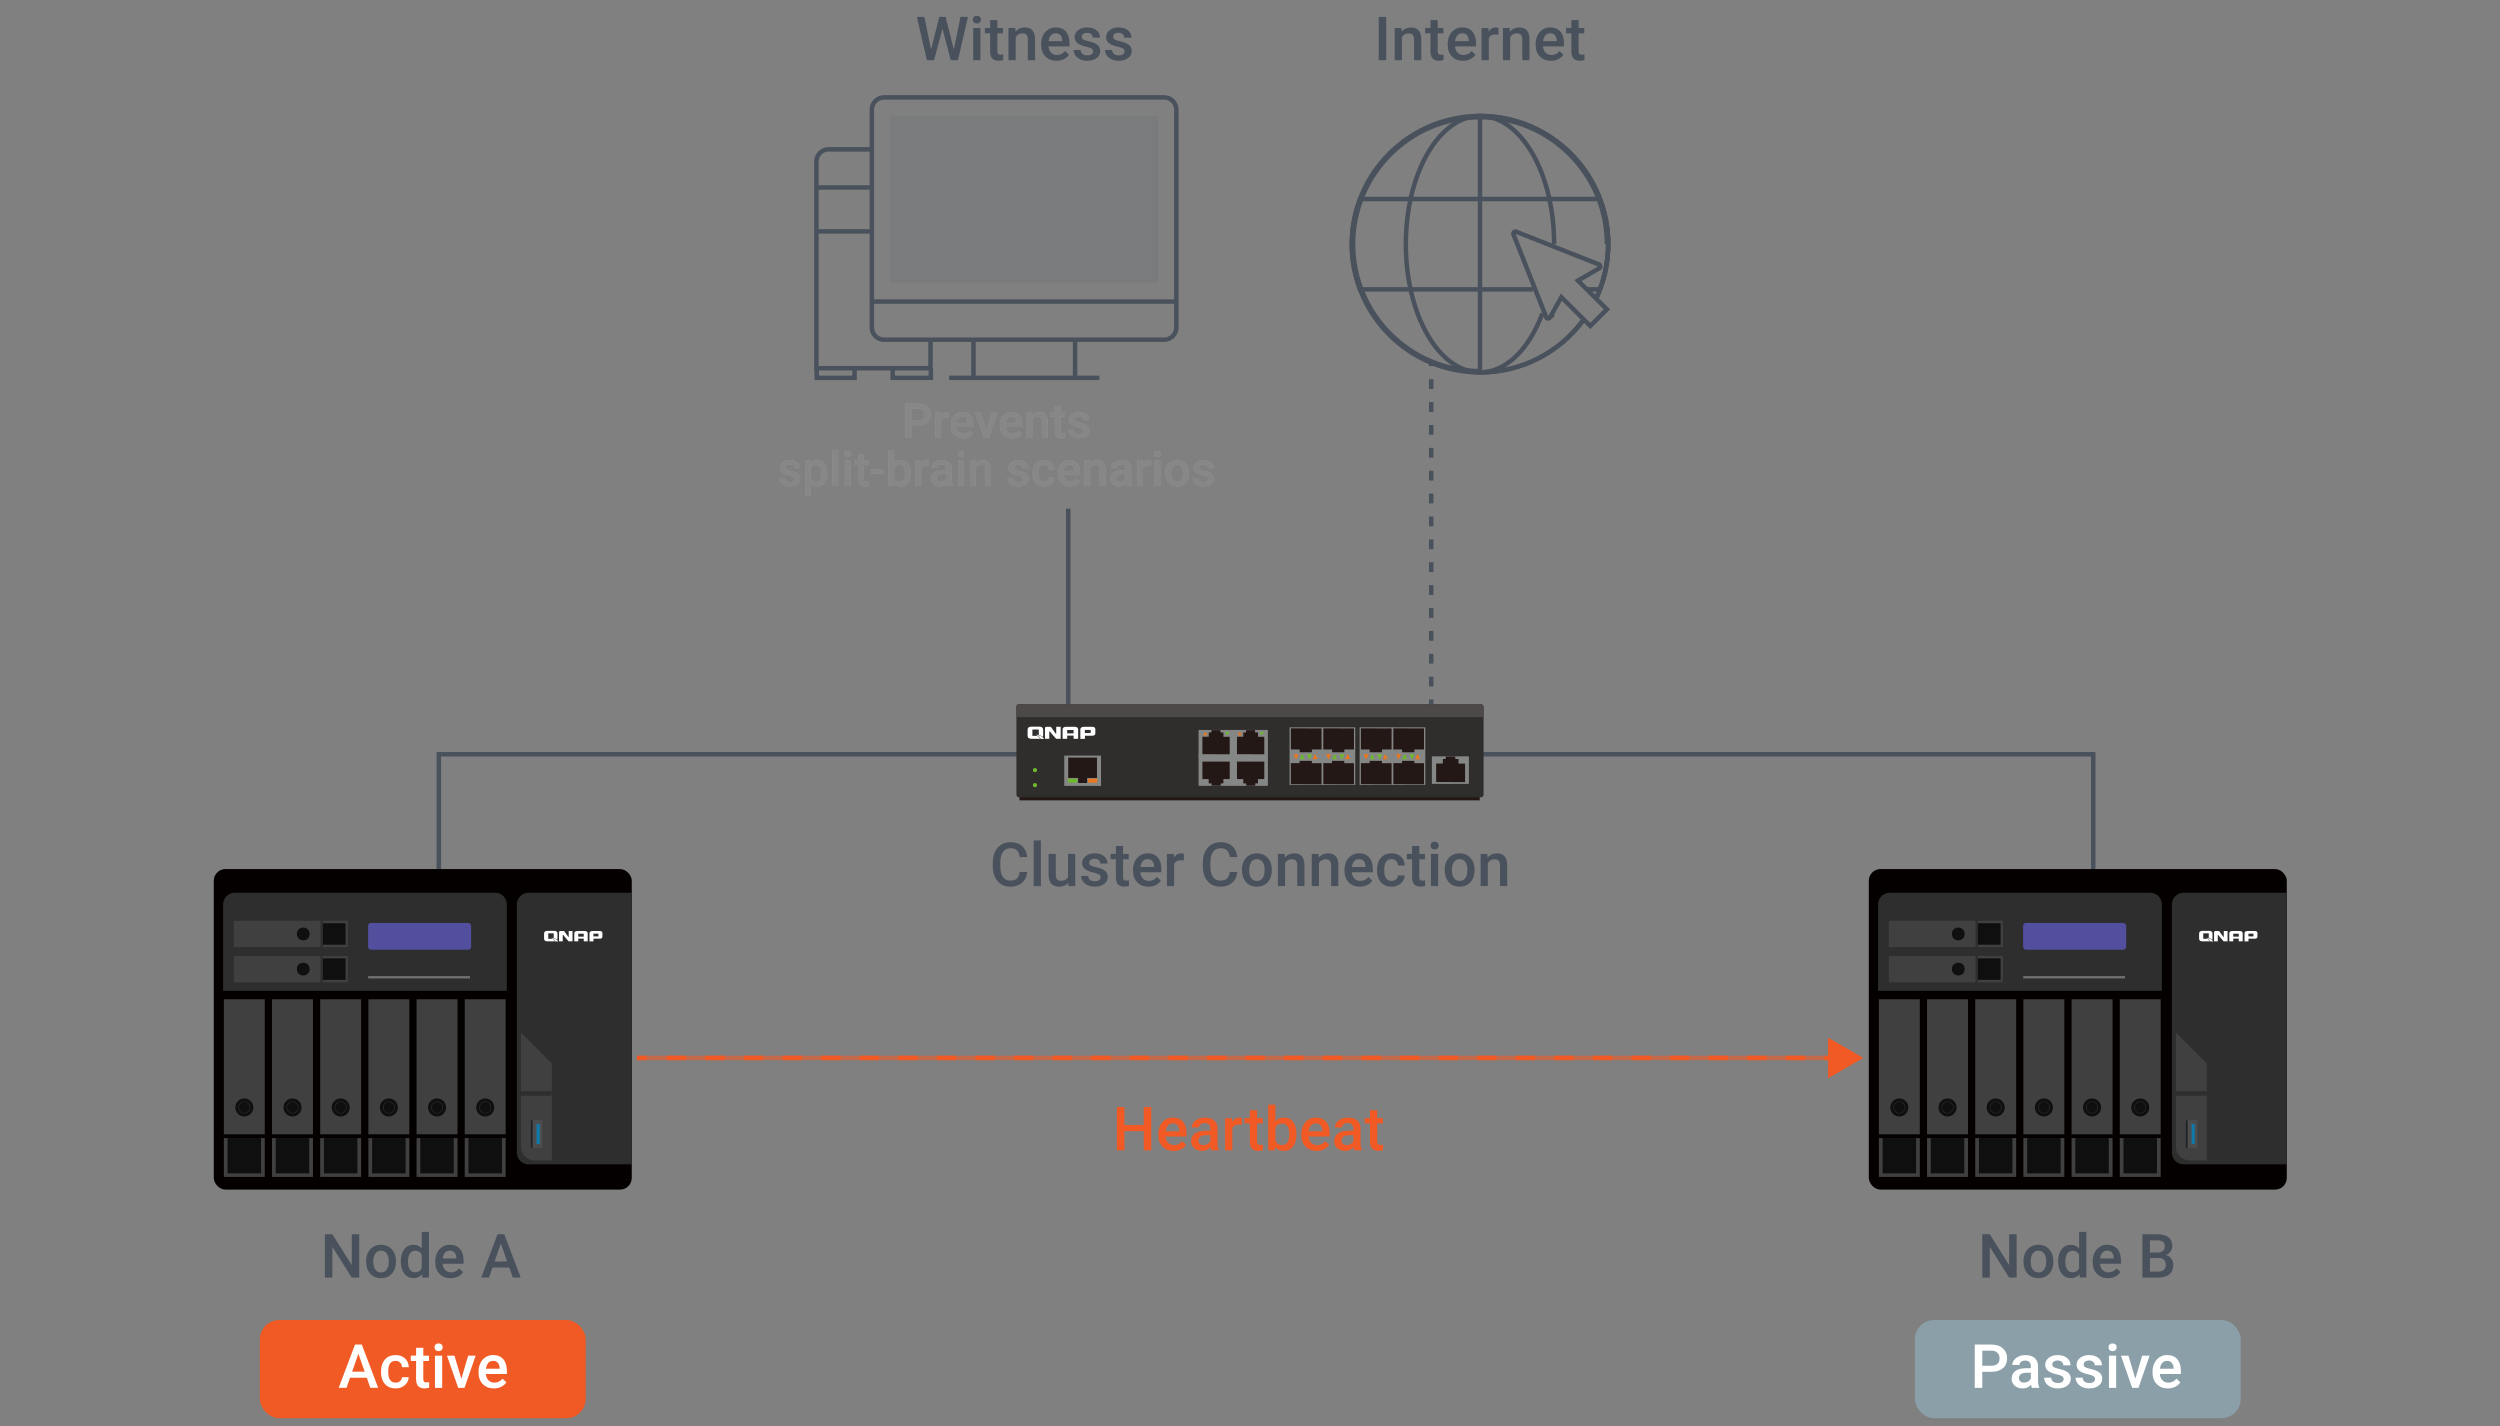 <?xml version="1.0" encoding="UTF-8"?>
<svg xmlns="http://www.w3.org/2000/svg" viewBox="0 0 780 445">
  <rect x="0" y="0" width="780" height="445" fill="#808080" stroke="none"/>
  <g id="uuid-adb60294-69e3-45cc-8a94-96b5a429bc83" data-name="line-up">
    <line x1="333.29" y1="158.71" x2="333.29" y2="219.71" style="fill: none; stroke: #49515c; stroke-width: 1.4px;"/>
    <g>
      <line x1="446.54" y1="112.73" x2="446.54" y2="114.23" style="fill: none; stroke: #49515c; stroke-width: 1.4px;"/>
      <line x1="446.54" y1="118.31" x2="446.54" y2="216.17" style="fill: none; stroke: #49515c; stroke-dasharray: 3.06 4.08; stroke-width: 1.4px;"/>
      <line x1="446.54" y1="218.21" x2="446.54" y2="219.71" style="fill: none; stroke: #49515c; stroke-width: 1.4px;"/>
    </g>
  </g>
  <g id="uuid-d1acd7d7-ffd6-42a9-bc62-651b34fb9bdf" data-name="line-cluster">
    <polyline points="136.91 271.15 136.91 235.33 317.12 235.33 462.88 235.33 653.09 235.33 653.09 271.15" style="fill: none; stroke: #49515c; stroke-width: 1.4px;"/>
  </g>
  <g id="uuid-e332b142-80ae-4443-a619-fddf39ad4e30" data-name="line-heartbeat">
    <g>
      <line x1="572.24" y1="330.08" x2="569.24" y2="330.08" style="fill: none; stroke: #f15a24; stroke-width: 1.4px;"/>
      <line x1="563.21" y1="330.08" x2="204.74" y2="330.08" style="fill: none; stroke: #f15a24; stroke-dasharray: 6.02 6.02; stroke-width: 1.4px;"/>
      <line x1="201.72" y1="330.08" x2="198.72" y2="330.08" style="fill: none; stroke: #f15a24; stroke-width: 1.4px;"/>
      <polygon points="570.4 323.8 581.28 330.08 570.4 336.36 570.4 323.8" style="fill: #f15a24;"/>
    </g>
    <g style="opacity: .6;">
      <g>
        <line x1="572.24" y1="330.08" x2="198.72" y2="330.08" style="fill: none; stroke: #f15a24; stroke-width: 1.4px;"/>
        <polygon points="570.4 323.8 581.28 330.08 570.4 336.36 570.4 323.8" style="fill: #f15a24;"/>
      </g>
    </g>
  </g>
  <g id="uuid-71ecbd21-e4ef-44db-bc31-2c09df7924b6" data-name="internet">
    <g id="uuid-d2b03b95-b6a5-4702-aced-826384ab31bc" data-name="icon-0109-QSS (QNAP Switch System)">
      <g>
        <path d="M461.76,115.78c-21.87,0-39.6-17.73-39.6-39.6s17.73-39.6,39.6-39.6,39.6,17.73,39.6,39.6" style="fill: none; stroke: #49515c; stroke-width: 1.4px;"/>
        <g>
          <path d="M493.9,100c-7.29,9.82-18.97,16.19-32.14,16.19-22.09,0-40-17.91-40-40s17.91-40,40-40,40,17.91,40,40c0,5.9-1.28,11.5-3.57,16.55" style="fill: none; stroke: #49515c; stroke-width: 1.4px;"/>
          <path d="M481.24,97.75c-4.11,11.09-11.3,18.43-19.48,18.43-12.78,0-23.14-17.91-23.14-40s10.36-40,23.14-40,23.13,17.91,23.13,40" style="fill: none; stroke: #49515c; stroke-width: 1.4px;"/>
          <path d="M498.16,92.78c2.31-5.06,3.6-10.68,3.6-16.6,0-22.09-17.91-40-40-40v80c13.1,0,24.74-6.3,32.03-16.04" style="fill: none; stroke: #49515c; stroke-width: 1.4px;"/>
          <path d="M495.08,90.29h4.07c1.66-4.39,2.61-9.13,2.61-14.1s-.95-9.71-2.61-14.1h-74.79c-1.66,4.39-2.6,9.13-2.6,14.1s.95,9.71,2.6,14.1h53.87" style="fill: none; stroke: #49515c; stroke-width: 1.4px;"/>
        </g>
      </g>
      <g id="uuid-9aa61800-b1e0-443f-b56d-014bd4a64e72" data-name="feat-32-Download Station">
        <path d="M483.53,99.17l3.61-6.45,9.04,8.98,5.18-5.18-9.04-8.98,6.76-3.92c.43-.43.15-1.17-.46-1.2l-25.74-10.19c-.42-.02-.77.32-.74.74l10.19,25.74c.03.61.77.89,1.2.46Z" style="fill: none; stroke: #49515c; stroke-width: 1.4px;"/>
      </g>
    </g>
  </g>
  <g id="uuid-fda1b7a6-25db-464f-a3bc-49d98156f0ad" data-name="witness">
    <g>
      <polyline points="278.52 114.89 278.52 117.89 290.42 117.89 290.42 114.89" style="fill: none; stroke: #49515c; stroke-width: 1.4px;"/>
      <polyline points="254.82 114.89 254.82 117.89 266.62 117.89 266.62 114.89" style="fill: none; stroke: #49515c; stroke-width: 1.4px;"/>
      <path d="M272.02,46.59h-13.5c-2.1,0-3.8,1.7-3.8,3.8v64.5h35.6v-8.9" style="fill: none; stroke: #49515c; stroke-width: 1.4px;"/>
      <line x1="254.82" y1="58.49" x2="272.02" y2="58.49" style="fill: none; stroke: #49515c; stroke-width: 1.4px;"/>
      <line x1="335.42" y1="117.89" x2="335.42" y2="105.99" style="fill: none; stroke: #49515c; stroke-width: 1.4px;"/>
      <line x1="303.72" y1="105.99" x2="303.72" y2="117.89" style="fill: none; stroke: #49515c; stroke-width: 1.4px;"/>
      <line x1="296.12" y1="117.89" x2="343.02" y2="117.89" style="fill: none; stroke: #49515c; stroke-width: 1.4px;"/>
      <path d="M367.12,94.09h-95.1v8.1c0,2.1,1.7,3.8,3.8,3.8h87.4c2.1,0,3.8-1.7,3.8-3.8v-8.1s.1,0,.1,0Z" style="fill: none; stroke: #49515c; stroke-width: 1.4px;"/>
      <path d="M272.02,93.79v-59.6c0-2.1,1.7-3.8,3.8-3.8h87.4c2.1,0,3.8,1.7,3.8,3.8v60.3" style="fill: none; stroke: #49515c; stroke-width: 1.4px;"/>
      <rect x="277.82" y="36.09" width="83.6" height="52.1" style="fill: #49515c; isolation: isolate; opacity: .1;"/>
      <line x1="254.82" y1="72.19" x2="272.02" y2="72.19" style="fill: none; stroke: #49515c; stroke-width: 1.4px;"/>
    </g>
  </g>
  <g id="uuid-a42f1a00-a083-4c74-a60c-ecddd85b1278" data-name="cluster">
    <g>
      <rect x="318.08" y="245.76" width="143.59" height="3.95" style="fill: #231815;"/>
      <rect x="317.12" y="219.71" width="145.76" height="29.04" rx=".79" ry=".79" style="fill: #2f2e2d;"/>
      <path d="M317.91,219.71h144.17c.44,0,.79.36.79.79v3.23h-145.76v-3.23c0-.44.36-.79.79-.79Z" style="fill: #4d4948;"/>
      <g>
        <g>
          <path d="M336.39,230.51h-1.43v-1h-2v1h-1.43v-2.93c0-.25.09-.45.28-.6.18-.14.45-.22.79-.22h2.71c.34,0,.6.07.79.22s.28.34.28.6v2.93h0ZM334.96,228.83v-1.08h-2v1.08h2Z" style="fill: #fff;"/>
          <path d="M341.51,226.96c-.14-.11-.37-.17-.66-.19h0-2.71c-.34,0-.6.07-.79.22-.18.14-.28.34-.28.58h0v.02h0v2.93h1.43v-.98h2.31c.63,0,.94-.25.94-.75v-1.2c0-.29-.08-.49-.23-.62ZM340.29,228.71h-1.82v-.97h1.82v.97Z" style="fill: #fff;"/>
          <path d="M329.75,226.77h-.21v2.17s-.03.04-.07.03c0,0-.03,0-.05-.03-.24-.37-1.17-1.65-1.47-2.05h0s0-.01-.01-.02c0,0,0,0,0,0-.08-.07-.17-.1-.31-.1h-1.15c-.14,0-.26.04-.33.12-.08.08-.12.19-.12.33h0v3.29h1.35s0-1.74-.01-2.25c0-.03.03-.08.13-.07,0,0,.04,0,.06.03h0c.26.42,1.97,2.29,1.97,2.29h1.4v-3.74h-1.16Z" style="fill: #fff;"/>
        </g>
        <path d="M323.66,229.64s-.04-.03-.06-.05h-1.49v-1.97h1.99v1.67c.6.19,1.01.43,1.29.65.05-.12.07-.26.07-.42v-1.82c0-.63-.37-.95-1.1-.99h-.12s0,0-.01,0h-2.39c-.82,0-1.23.33-1.23.99v1.82c0,.66.41.99,1.23.99h2.4c.13,0,.25-.01.35-.03-.2-.29-.57-.6-.92-.85Z" style="fill: #fff;"/>
        <path d="M323.2,229.18c.45.28,1.26.85,1.53,1.36h1.01c-.17-.31-.76-1.06-2.55-1.36h0Z" style="fill: #fff;"/>
      </g>
      <g>
        <rect x="412.46" y="226.93" width="10.38" height="17.97" style="fill: #858786;"/>
        <polygon points="412.87 227.24 412.87 233.83 415.62 233.83 415.62 234.7 419.44 234.7 419.44 233.84 422.44 233.84 422.44 227.26 412.87 227.24" style="fill: #231815;"/>
        <polygon points="422.44 244.7 422.44 238.11 419.41 238.11 419.41 237.39 415.59 237.39 415.59 238.09 412.87 238.09 412.87 244.67 422.44 244.7" style="fill: #231815;"/>
        <polygon points="416.4 235.16 415.64 236.87 417.17 236.87 416.4 235.16" style="fill: #6db92c;"/>
        <polygon points="414.49 237.02 415.25 235.31 413.73 235.31 414.49 237.02" style="fill: #ee761c;"/>
        <polygon points="420.45 235.16 419.69 236.87 421.21 236.87 420.45 235.16" style="fill: #ee761c;"/>
        <polygon points="418.68 237.02 419.44 235.31 417.92 235.31 418.68 237.02" style="fill: #6db92c;"/>
      </g>
      <g>
        <rect x="402.34" y="226.93" width="10.38" height="17.97" style="fill: #858786;"/>
        <polygon points="402.75 227.24 402.75 233.83 405.5 233.83 405.5 234.7 409.32 234.7 409.32 233.84 412.33 233.84 412.33 227.26 402.75 227.24" style="fill: #231815;"/>
        <polygon points="412.33 244.7 412.33 238.11 409.3 238.11 409.3 237.39 405.47 237.39 405.47 238.09 402.75 238.09 402.75 244.67 412.33 244.7" style="fill: #231815;"/>
        <polygon points="406.29 235.16 405.53 236.87 407.05 236.87 406.29 235.16" style="fill: #6db92c;"/>
        <polygon points="404.38 237.02 405.14 235.31 403.61 235.31 404.38 237.02" style="fill: #ee761c;"/>
        <polygon points="410.34 235.16 409.57 236.87 411.1 236.87 410.34 235.16" style="fill: #ee761c;"/>
        <polygon points="408.56 237.02 409.33 235.31 407.8 235.31 408.56 237.02" style="fill: #6db92c;"/>
      </g>
      <g>
        <rect x="434.32" y="226.93" width="10.38" height="17.97" style="fill: #858786;"/>
        <polygon points="434.72 227.24 434.72 233.83 437.47 233.83 437.47 234.7 441.29 234.7 441.29 233.84 444.29 233.84 444.29 227.26 434.72 227.24" style="fill: #231815;"/>
        <polygon points="444.29 244.7 444.29 238.11 441.27 238.11 441.27 237.39 437.44 237.39 437.44 238.09 434.72 238.09 434.72 244.67 444.29 244.7" style="fill: #231815;"/>
        <polygon points="438.26 235.16 437.49 236.87 439.02 236.87 438.26 235.16" style="fill: #6db92c;"/>
        <polygon points="436.34 237.02 437.11 235.31 435.58 235.31 436.34 237.02" style="fill: #ee761c;"/>
        <polygon points="442.3 235.16 441.54 236.87 443.07 236.87 442.3 235.16" style="fill: #ee761c;"/>
        <polygon points="440.53 237.02 441.29 235.31 439.77 235.31 440.53 237.02" style="fill: #6db92c;"/>
      </g>
      <g>
        <rect x="424.2" y="226.93" width="10.38" height="17.97" style="fill: #858786;"/>
        <polygon points="424.6 227.24 424.6 233.83 427.35 233.83 427.35 234.7 431.18 234.7 431.18 233.84 434.18 233.84 434.18 227.26 424.6 227.24" style="fill: #231815;"/>
        <polygon points="434.18 244.7 434.18 238.11 431.15 238.11 431.15 237.39 427.33 237.39 427.33 238.09 424.6 238.09 424.6 244.67 434.18 244.7" style="fill: #231815;"/>
        <polygon points="428.14 235.16 427.38 236.87 428.9 236.87 428.14 235.16" style="fill: #6db92c;"/>
        <polygon points="426.23 237.02 426.99 235.31 425.47 235.31 426.23 237.02" style="fill: #ee761c;"/>
        <polygon points="432.19 235.16 431.43 236.87 432.95 236.87 432.19 235.16" style="fill: #ee761c;"/>
        <polygon points="430.42 237.02 431.18 235.31 429.65 235.31 430.42 237.02" style="fill: #6db92c;"/>
      </g>
      <circle cx="322.91" cy="240.27" r=".65" style="fill: #6db92c;"/>
      <circle cx="322.91" cy="244.96" r=".65" style="fill: #6db92c;"/>
      <g>
        <rect x="332.05" y="235.75" width="11.47" height="9.46" style="fill: #858786;"/>
        <g>
          <polygon points="333.28 236.36 333.28 242.72 336.38 242.72 336.38 244.3 339.18 244.3 339.18 242.73 342.26 242.73 342.26 236.38 333.28 236.36" style="fill: #231815;"/>
          <rect x="339.5" y="242.97" width="2.82" height="1.21" style="fill: #ee761c;"/>
          <rect x="333.25" y="242.97" width="2.82" height="1.21" style="fill: #6db92c;"/>
        </g>
      </g>
      <g>
        <rect x="373.95" y="235.44" width="10.89" height="9.74" style="fill: #858786;"/>
        <rect x="384.69" y="235.44" width="10.89" height="9.74" style="fill: #858786;"/>
        <rect x="373.95" y="227.74" width="10.89" height="8.11" style="fill: #858786;"/>
        <rect x="384.69" y="227.74" width="10.89" height="8.11" style="fill: #858786;"/>
        <polygon points="381.71 228.53 381.71 229.88 383.67 229.88 383.67 235.33 375.15 235.31 375.15 229.87 377.13 229.87 377.13 228.53 377.97 228.53 377.97 227.8 380.79 227.8 380.79 228.52 381.71 228.53" style="fill: #231815;"/>
        <polygon points="376.04 228.32 375.37 229.39 376.71 229.39 376.04 228.32" style="fill: #ee761c;"/>
        <polygon points="382.88 229.39 383.56 228.32 382.21 228.32 382.88 229.39" style="fill: #6db92c;"/>
        <polygon points="392.5 228.53 392.5 229.88 394.46 229.88 394.46 235.33 385.94 235.31 385.94 229.87 387.91 229.87 387.91 228.53 388.76 228.53 388.76 227.8 391.58 227.8 391.58 228.52 392.5 228.53" style="fill: #231815;"/>
        <polygon points="387.9 244.41 387.9 243.06 385.94 243.06 385.94 237.61 394.46 237.62 394.46 243.07 392.49 243.07 392.49 244.41 391.64 244.41 391.64 245.13 388.82 245.13 388.82 244.42 387.9 244.41" style="fill: #231815;"/>
        <polygon points="377.11 244.41 377.11 243.06 375.15 243.06 375.15 237.61 383.67 237.62 383.67 243.07 381.7 243.07 381.7 244.41 380.85 244.41 380.85 245.13 378.03 245.13 378.03 244.42 377.11 244.41" style="fill: #231815;"/>
        <polygon points="386.83 228.32 386.16 229.39 387.5 229.39 386.83 228.32" style="fill: #ee761c;"/>
        <polygon points="393.67 229.39 394.34 228.32 393 228.32 393.67 229.39" style="fill: #6db92c;"/>
      </g>
      <rect x="446.75" y="235.98" width="11.54" height="8.59" style="fill: #858786;"/>
      <polygon points="455.04 236.81 455.04 238.24 457.11 238.24 457.11 244.02 448.08 244.01 448.08 238.23 450.17 238.23 450.17 236.81 451.07 236.81 451.07 236.04 454.05 236.04 454.05 236.8 455.04 236.81" style="fill: #231815;"/>
    </g>
  </g>
  <g id="uuid-bd4094a0-2532-4cbe-aa40-8219265e2d2c" data-name="wording">
    <g>
      <path d="M359.2,358.9h-2.34v-5.99h-6.04v5.99h-2.35v-13.51h2.35v5.62h6.04v-5.62h2.34v13.51Z" style="fill: #f15a24;"/>
      <path d="M366.18,359.09c-1.43,0-2.59-.45-3.47-1.35-.89-.9-1.33-2.1-1.33-3.6v-.28c0-1,.19-1.9.58-2.69.39-.79.93-1.4,1.63-1.84.7-.44,1.48-.66,2.34-.66,1.37,0,2.42.44,3.17,1.31.75.87,1.12,2.11,1.12,3.7v.91h-6.56c.07.83.34,1.48.83,1.97s1.1.72,1.83.72c1.03,0,1.88-.42,2.52-1.25l1.22,1.16c-.4.6-.94,1.07-1.61,1.4-.67.33-1.42.5-2.26.5ZM365.91,350.49c-.62,0-1.12.22-1.5.65-.38.43-.62,1.04-.73,1.81h4.29v-.17c-.05-.75-.25-1.33-.6-1.71-.35-.39-.84-.58-1.47-.58Z" style="fill: #f15a24;"/>
      <path d="M377.95,358.9c-.1-.19-.19-.5-.26-.94-.72.75-1.6,1.12-2.63,1.12s-1.83-.29-2.47-.86c-.64-.57-.96-1.29-.96-2.13,0-1.07.4-1.89,1.19-2.46.79-.57,1.93-.86,3.41-.86h1.38v-.66c0-.52-.14-.94-.44-1.25-.29-.31-.73-.47-1.33-.47-.51,0-.93.13-1.26.39-.33.26-.49.58-.49.98h-2.25c0-.55.18-1.07.55-1.54.37-.48.86-.85,1.49-1.13.63-.27,1.33-.41,2.1-.41,1.18,0,2.11.3,2.81.89.7.59,1.06,1.42,1.08,2.49v4.53c0,.9.13,1.62.38,2.16v.16h-2.3ZM375.47,357.28c.45,0,.86-.11,1.26-.33s.69-.51.89-.87v-1.89h-1.21c-.83,0-1.46.15-1.88.44-.42.29-.63.7-.63,1.23,0,.43.14.78.43,1.03.29.26.67.39,1.16.39Z" style="fill: #f15a24;"/>
      <path d="M387.49,350.92c-.3-.05-.6-.07-.92-.07-1.03,0-1.73.4-2.09,1.19v6.87h-2.25v-10.04h2.15l.06,1.12c.54-.87,1.3-1.31,2.26-1.31.32,0,.59.04.8.13v2.12Z" style="fill: #f15a24;"/>
      <path d="M392.2,346.42v2.44h1.77v1.67h-1.77v5.6c0,.38.08.66.23.83.15.17.42.25.81.25.26,0,.52-.03.79-.09v1.74c-.51.14-1.01.21-1.48.21-1.73,0-2.6-.96-2.6-2.87v-5.69h-1.65v-1.67h1.65v-2.44h2.25Z" style="fill: #f15a24;"/>
      <path d="M404.5,353.98c0,1.56-.35,2.8-1.04,3.72-.7.92-1.65,1.38-2.87,1.38s-2.09-.42-2.75-1.27l-.11,1.09h-2.04v-14.25h2.25v5.18c.65-.77,1.53-1.15,2.63-1.15,1.22,0,2.19.45,2.89,1.36.7.91,1.05,2.18,1.05,3.81v.13ZM402.25,353.79c0-1.09-.19-1.91-.57-2.45-.38-.54-.94-.82-1.67-.82-.98,0-1.66.43-2.06,1.28v4.14c.4.87,1.1,1.31,2.08,1.31.71,0,1.25-.26,1.63-.79.38-.53.58-1.32.59-2.38v-.29Z" style="fill: #f15a24;"/>
      <path d="M410.81,359.09c-1.43,0-2.59-.45-3.47-1.35-.89-.9-1.33-2.1-1.33-3.6v-.28c0-1,.19-1.9.58-2.69.39-.79.93-1.4,1.63-1.84.7-.44,1.48-.66,2.34-.66,1.37,0,2.42.44,3.17,1.31.75.87,1.12,2.11,1.12,3.7v.91h-6.56c.07.83.34,1.48.83,1.97s1.1.72,1.83.72c1.03,0,1.88-.42,2.52-1.25l1.22,1.16c-.4.6-.94,1.07-1.61,1.4-.67.33-1.42.5-2.26.5ZM410.54,350.49c-.62,0-1.12.22-1.5.65-.38.43-.62,1.04-.73,1.81h4.29v-.17c-.05-.75-.25-1.33-.6-1.71-.35-.39-.84-.58-1.47-.58Z" style="fill: #f15a24;"/>
      <path d="M422.58,358.9c-.1-.19-.19-.5-.26-.94-.72.75-1.6,1.12-2.63,1.12s-1.83-.29-2.47-.86c-.64-.57-.96-1.29-.96-2.13,0-1.07.4-1.89,1.19-2.46.79-.57,1.93-.86,3.41-.86h1.38v-.66c0-.52-.14-.94-.44-1.25-.29-.31-.73-.47-1.33-.47-.51,0-.93.13-1.26.39-.33.26-.49.58-.49.98h-2.25c0-.55.18-1.07.55-1.54.37-.48.86-.85,1.49-1.13.63-.27,1.33-.41,2.1-.41,1.18,0,2.11.3,2.81.89.7.59,1.06,1.42,1.08,2.49v4.53c0,.9.13,1.62.38,2.16v.16h-2.3ZM420.11,357.28c.45,0,.86-.11,1.26-.33s.69-.51.89-.87v-1.89h-1.21c-.83,0-1.46.15-1.88.44-.42.29-.63.7-.63,1.23,0,.43.14.78.43,1.03.29.26.67.39,1.16.39Z" style="fill: #f15a24;"/>
      <path d="M429.69,346.42v2.44h1.77v1.67h-1.77v5.6c0,.38.08.66.23.83.15.17.42.25.81.25.26,0,.52-.03.79-.09v1.74c-.51.14-1.01.21-1.48.21-1.73,0-2.6-.96-2.6-2.87v-5.69h-1.65v-1.67h1.65v-2.44h2.25Z" style="fill: #f15a24;"/>
    </g>
    <g>
      <path d="M320.48,272.06c-.14,1.44-.67,2.57-1.6,3.37-.93.81-2.16,1.21-3.7,1.21-1.08,0-2.02-.25-2.84-.77-.82-.51-1.45-1.24-1.9-2.18-.45-.94-.68-2.03-.7-3.27v-1.26c0-1.27.23-2.4.68-3.37.45-.97,1.1-1.72,1.94-2.24.84-.53,1.82-.79,2.93-.79,1.49,0,2.69.4,3.6,1.21.91.81,1.44,1.95,1.59,3.43h-2.34c-.11-.97-.39-1.67-.85-2.1-.45-.43-1.12-.64-2-.64-1.02,0-1.8.37-2.35,1.12-.55.75-.83,1.84-.84,3.28v1.2c0,1.46.26,2.58.78,3.34.52.77,1.29,1.15,2.3,1.15.92,0,1.61-.21,2.08-.62.46-.42.76-1.1.88-2.07h2.34Z" style="fill: #49515c;"/>
      <path d="M324.76,276.46h-2.25v-14.25h2.25v14.25Z" style="fill: #49515c;"/>
      <path d="M333.29,275.48c-.66.78-1.6,1.17-2.82,1.17-1.09,0-1.91-.32-2.47-.96-.56-.64-.84-1.56-.84-2.77v-6.5h2.25v6.48c0,1.27.53,1.91,1.59,1.91s1.83-.39,2.22-1.18v-7.21h2.25v10.04h-2.12l-.06-.98Z" style="fill: #49515c;"/>
      <path d="M343.39,273.73c0-.4-.17-.71-.5-.92-.33-.21-.88-.4-1.65-.56-.77-.16-1.41-.36-1.92-.61-1.13-.54-1.69-1.33-1.69-2.37,0-.87.37-1.59,1.1-2.17.73-.58,1.66-.87,2.78-.87,1.2,0,2.17.3,2.91.89.74.59,1.11,1.36,1.11,2.31h-2.25c0-.43-.16-.79-.48-1.08-.32-.29-.75-.43-1.28-.43-.5,0-.9.11-1.21.34-.31.23-.47.53-.47.92,0,.35.15.62.44.81.29.19.88.39,1.76.58.88.2,1.58.43,2.08.7.5.27.88.59,1.12.97.24.38.37.83.37,1.37,0,.9-.37,1.63-1.12,2.19-.75.56-1.73.84-2.94.84-.82,0-1.56-.15-2.2-.45-.64-.3-1.14-.71-1.5-1.22-.36-.52-.54-1.08-.54-1.68h2.19c.03.53.23.94.6,1.23.37.29.86.43,1.47.43s1.05-.11,1.36-.34c.31-.23.46-.52.46-.89Z" style="fill: #49515c;"/>
      <path d="M350.4,263.98v2.44h1.77v1.67h-1.77v5.6c0,.38.08.66.23.83.15.17.42.25.81.25.26,0,.52-.03.79-.09v1.74c-.51.14-1.01.21-1.48.21-1.73,0-2.6-.96-2.6-2.87v-5.69h-1.65v-1.67h1.65v-2.44h2.25Z" style="fill: #49515c;"/>
      <path d="M358.31,276.65c-1.43,0-2.59-.45-3.47-1.35-.89-.9-1.33-2.1-1.33-3.6v-.28c0-1,.19-1.9.58-2.69.39-.79.93-1.4,1.63-1.84.7-.44,1.48-.66,2.34-.66,1.37,0,2.42.44,3.17,1.31.75.87,1.12,2.11,1.12,3.7v.91h-6.56c.07.83.34,1.48.83,1.97s1.1.72,1.83.72c1.03,0,1.88-.42,2.52-1.25l1.22,1.16c-.4.6-.94,1.07-1.61,1.4-.67.33-1.42.5-2.26.5ZM358.04,268.05c-.62,0-1.12.22-1.5.65-.38.43-.62,1.04-.73,1.81h4.29v-.17c-.05-.75-.25-1.33-.6-1.71-.35-.39-.84-.58-1.47-.58Z" style="fill: #49515c;"/>
      <path d="M369.34,268.48c-.3-.05-.6-.07-.92-.07-1.03,0-1.73.4-2.09,1.19v6.87h-2.25v-10.04h2.15l.06,1.12c.54-.87,1.3-1.31,2.26-1.31.32,0,.59.04.8.13v2.12Z" style="fill: #49515c;"/>
      <path d="M386.02,272.06c-.14,1.44-.67,2.57-1.6,3.37-.93.81-2.16,1.21-3.7,1.21-1.08,0-2.02-.25-2.84-.77-.82-.51-1.45-1.24-1.9-2.18-.45-.94-.68-2.03-.7-3.27v-1.26c0-1.27.23-2.4.68-3.37.45-.97,1.1-1.72,1.94-2.24.84-.53,1.82-.79,2.93-.79,1.49,0,2.69.4,3.6,1.21.91.81,1.44,1.95,1.59,3.43h-2.34c-.11-.97-.39-1.67-.85-2.1-.45-.43-1.12-.64-2-.64-1.02,0-1.8.37-2.35,1.12-.55.75-.83,1.84-.84,3.28v1.2c0,1.46.26,2.58.78,3.34.52.77,1.29,1.15,2.3,1.15.92,0,1.61-.21,2.08-.62.46-.42.76-1.1.88-2.07h2.34Z" style="fill: #49515c;"/>
      <path d="M387.48,271.35c0-.98.2-1.87.58-2.66.39-.79.94-1.39,1.64-1.82s1.52-.64,2.43-.64c1.35,0,2.45.44,3.3,1.31.84.87,1.3,2.03,1.37,3.47v.53c0,.99-.18,1.87-.56,2.65-.38.78-.92,1.38-1.63,1.81-.71.43-1.53.64-2.45.64-1.42,0-2.55-.47-3.4-1.42-.85-.94-1.28-2.2-1.28-3.77v-.11ZM389.74,271.54c0,1.03.21,1.84.64,2.43.43.58,1.02.88,1.78.88s1.35-.3,1.78-.89c.42-.59.63-1.46.63-2.61,0-1.01-.22-1.82-.65-2.41-.44-.59-1.03-.89-1.78-.89s-1.32.29-1.75.88c-.43.58-.65,1.46-.65,2.62Z" style="fill: #49515c;"/>
      <path d="M400.81,266.42l.07,1.16c.74-.9,1.72-1.34,2.92-1.34,2.09,0,3.15,1.2,3.19,3.59v6.63h-2.25v-6.5c0-.64-.14-1.11-.41-1.41-.28-.31-.73-.46-1.35-.46-.91,0-1.59.41-2.03,1.23v7.14h-2.25v-10.04h2.12Z" style="fill: #49515c;"/>
      <path d="M411.38,266.42l.07,1.16c.74-.9,1.72-1.34,2.92-1.34,2.09,0,3.15,1.2,3.19,3.59v6.63h-2.25v-6.5c0-.64-.14-1.11-.41-1.41-.28-.31-.73-.46-1.35-.46-.91,0-1.59.41-2.03,1.23v7.14h-2.25v-10.04h2.12Z" style="fill: #49515c;"/>
      <path d="M424.28,276.65c-1.43,0-2.59-.45-3.47-1.35-.89-.9-1.33-2.1-1.33-3.6v-.28c0-1,.19-1.9.58-2.69.39-.79.93-1.4,1.63-1.84.7-.44,1.48-.66,2.34-.66,1.37,0,2.42.44,3.17,1.31.75.87,1.12,2.11,1.12,3.7v.91h-6.56c.07.83.34,1.48.83,1.97s1.1.72,1.83.72c1.03,0,1.88-.42,2.52-1.25l1.22,1.16c-.4.6-.94,1.07-1.61,1.4-.67.33-1.42.5-2.26.5ZM424.01,268.05c-.62,0-1.12.22-1.5.65-.38.43-.62,1.04-.73,1.81h4.29v-.17c-.05-.75-.25-1.33-.6-1.71-.35-.39-.84-.58-1.47-.58Z" style="fill: #49515c;"/>
      <path d="M434.17,274.85c.56,0,1.03-.16,1.4-.49.37-.33.57-.73.59-1.22h2.12c-.03.62-.22,1.21-.58,1.75s-.86.97-1.48,1.29c-.62.31-1.3.47-2.02.47-1.4,0-2.52-.46-3.34-1.36-.82-.91-1.23-2.17-1.23-3.77v-.23c0-1.53.41-2.75,1.22-3.67.82-.92,1.93-1.38,3.34-1.38,1.19,0,2.17.35,2.92,1.04.75.7,1.15,1.61,1.18,2.74h-2.12c-.02-.58-.22-1.05-.59-1.42-.37-.37-.84-.56-1.41-.56-.73,0-1.29.26-1.69.79-.4.53-.6,1.33-.6,2.41v.36c0,1.09.2,1.9.59,2.43.39.54.96.8,1.7.8Z" style="fill: #49515c;"/>
      <path d="M442.82,263.98v2.44h1.77v1.67h-1.77v5.6c0,.38.08.66.23.83.15.17.42.25.81.25.26,0,.52-.03.79-.09v1.74c-.51.14-1.01.21-1.48.21-1.73,0-2.6-.96-2.6-2.87v-5.69h-1.65v-1.67h1.65v-2.44h2.25Z" style="fill: #49515c;"/>
      <path d="M446.32,263.82c0-.35.11-.63.33-.86.22-.23.53-.34.94-.34s.72.12.95.34.33.52.33.86-.11.62-.33.85-.54.34-.95.34-.72-.11-.94-.34c-.22-.23-.33-.51-.33-.85ZM448.71,276.46h-2.25v-10.04h2.25v10.04Z" style="fill: #49515c;"/>
      <path d="M450.74,271.35c0-.98.2-1.87.58-2.66.39-.79.94-1.39,1.64-1.82s1.52-.64,2.43-.64c1.35,0,2.45.44,3.3,1.31.84.87,1.3,2.03,1.37,3.47v.53c0,.99-.18,1.87-.56,2.65-.38.78-.92,1.38-1.63,1.81-.71.43-1.53.64-2.45.64-1.42,0-2.55-.47-3.4-1.42-.85-.94-1.28-2.2-1.28-3.77v-.11ZM453,271.54c0,1.03.21,1.84.64,2.43.43.58,1.02.88,1.78.88s1.35-.3,1.78-.89c.42-.59.63-1.46.63-2.61,0-1.01-.22-1.82-.65-2.41-.44-.59-1.03-.89-1.78-.89s-1.32.29-1.75.88c-.43.58-.65,1.46-.65,2.62Z" style="fill: #49515c;"/>
      <path d="M464.07,266.42l.07,1.16c.74-.9,1.72-1.34,2.92-1.34,2.09,0,3.15,1.2,3.19,3.59v6.63h-2.25v-6.5c0-.64-.14-1.11-.41-1.41-.28-.31-.73-.46-1.35-.46-.91,0-1.59.41-2.03,1.23v7.14h-2.25v-10.04h2.12Z" style="fill: #49515c;"/>
    </g>
    <g>
      <path d="M297.59,15.44l2.08-10.17h2.33l-3.12,13.51h-2.25l-2.57-9.86-2.63,9.86h-2.25l-3.12-13.51h2.33l2.1,10.15,2.58-10.15h1.97l2.55,10.17Z" style="fill: #49515c;"/>
      <path d="M303.5,6.14c0-.35.11-.63.33-.86.22-.23.53-.34.94-.34s.72.12.95.34.33.52.33.86-.11.62-.33.85-.54.34-.95.34-.72-.11-.94-.34c-.22-.23-.33-.51-.33-.85ZM305.89,18.78h-2.25v-10.04h2.25v10.04Z" style="fill: #49515c;"/>
      <path d="M311.17,6.3v2.44h1.77v1.67h-1.77v5.6c0,.38.08.66.23.83.15.17.42.25.81.25.26,0,.52-.03.79-.09v1.74c-.51.14-1.01.21-1.48.21-1.73,0-2.6-.96-2.6-2.87v-5.69h-1.65v-1.67h1.65v-2.44h2.25Z" style="fill: #49515c;"/>
      <path d="M316.76,8.74l.07,1.16c.74-.9,1.72-1.34,2.92-1.34,2.09,0,3.15,1.2,3.19,3.59v6.63h-2.25v-6.5c0-.64-.14-1.11-.41-1.41-.28-.31-.73-.46-1.35-.46-.91,0-1.59.41-2.03,1.23v7.14h-2.25v-10.04h2.12Z" style="fill: #49515c;"/>
      <path d="M329.65,18.97c-1.43,0-2.59-.45-3.47-1.35-.89-.9-1.33-2.1-1.33-3.6v-.28c0-1,.19-1.9.58-2.69.39-.79.93-1.4,1.63-1.84.7-.44,1.48-.66,2.34-.66,1.37,0,2.42.44,3.17,1.31.75.87,1.12,2.11,1.12,3.7v.91h-6.56c.07.83.34,1.48.83,1.97s1.1.72,1.83.72c1.03,0,1.88-.42,2.52-1.25l1.22,1.16c-.4.6-.94,1.07-1.61,1.4-.67.33-1.42.5-2.26.5ZM329.38,10.37c-.62,0-1.12.22-1.5.65-.38.43-.62,1.04-.73,1.81h4.29v-.17c-.05-.75-.25-1.33-.6-1.71-.35-.39-.84-.58-1.47-.58Z" style="fill: #49515c;"/>
      <path d="M341.05,16.05c0-.4-.17-.71-.5-.92-.33-.21-.88-.4-1.65-.56-.77-.16-1.41-.36-1.92-.61-1.13-.54-1.69-1.33-1.69-2.37,0-.87.37-1.59,1.1-2.17.73-.58,1.66-.87,2.78-.87,1.2,0,2.17.3,2.91.89.74.59,1.11,1.36,1.11,2.31h-2.25c0-.43-.16-.79-.48-1.08-.32-.29-.75-.43-1.28-.43-.5,0-.9.11-1.21.34-.31.23-.47.53-.47.92,0,.35.15.62.44.81.29.19.88.39,1.76.58.88.2,1.58.43,2.08.7.5.27.88.59,1.12.97.24.38.37.83.37,1.37,0,.9-.37,1.63-1.12,2.19-.75.56-1.73.84-2.94.84-.82,0-1.56-.15-2.2-.45-.64-.3-1.14-.71-1.5-1.22-.36-.52-.54-1.08-.54-1.68h2.19c.03.53.23.94.6,1.23.37.29.86.43,1.47.43s1.05-.11,1.36-.34c.31-.23.46-.52.46-.89Z" style="fill: #49515c;"/>
      <path d="M350.86,16.05c0-.4-.17-.71-.5-.92-.33-.21-.88-.4-1.65-.56-.77-.16-1.41-.36-1.92-.61-1.13-.54-1.69-1.33-1.69-2.37,0-.87.37-1.59,1.1-2.17.73-.58,1.66-.87,2.78-.87,1.2,0,2.17.3,2.91.89.74.59,1.11,1.36,1.11,2.31h-2.25c0-.43-.16-.79-.48-1.08-.32-.29-.75-.43-1.28-.43-.5,0-.9.11-1.21.34-.31.23-.47.53-.47.92,0,.35.15.62.44.81.29.19.88.39,1.76.58.88.2,1.58.43,2.08.7.5.27.88.59,1.12.97.24.38.37.83.37,1.37,0,.9-.37,1.63-1.12,2.19-.75.56-1.73.84-2.94.84-.82,0-1.56-.15-2.2-.45-.64-.3-1.14-.71-1.5-1.22-.36-.52-.54-1.08-.54-1.68h2.19c.03.53.23.94.6,1.23.37.29.86.43,1.47.43s1.05-.11,1.36-.34c.31-.23.46-.52.46-.89Z" style="fill: #49515c;"/>
    </g>
    <g>
      <path d="M432.5,18.78h-2.34V5.27h2.34v13.51Z" style="fill: #49515c;"/>
      <path d="M437.26,8.74l.07,1.16c.74-.9,1.72-1.34,2.92-1.34,2.09,0,3.15,1.2,3.19,3.59v6.63h-2.25v-6.5c0-.64-.14-1.11-.41-1.41-.28-.31-.73-.46-1.35-.46-.91,0-1.59.41-2.03,1.23v7.14h-2.25v-10.04h2.12Z" style="fill: #49515c;"/>
      <path d="M448.56,6.3v2.44h1.77v1.67h-1.77v5.6c0,.38.08.66.23.83.15.17.42.25.81.25.26,0,.52-.03.79-.09v1.74c-.51.14-1.01.21-1.48.21-1.73,0-2.6-.96-2.6-2.87v-5.69h-1.65v-1.67h1.65v-2.44h2.25Z" style="fill: #49515c;"/>
      <path d="M456.48,18.97c-1.43,0-2.59-.45-3.47-1.35-.89-.9-1.33-2.1-1.33-3.6v-.28c0-1,.19-1.9.58-2.69.39-.79.93-1.4,1.63-1.84.7-.44,1.48-.66,2.34-.66,1.37,0,2.42.44,3.17,1.31.75.87,1.12,2.11,1.12,3.7v.91h-6.56c.07.83.34,1.48.83,1.97s1.1.72,1.83.72c1.03,0,1.88-.42,2.52-1.25l1.22,1.16c-.4.6-.94,1.07-1.61,1.4-.67.33-1.42.5-2.26.5ZM456.21,10.37c-.62,0-1.12.22-1.5.65-.38.43-.62,1.04-.73,1.81h4.29v-.17c-.05-.75-.25-1.33-.6-1.71-.35-.39-.84-.58-1.47-.58Z" style="fill: #49515c;"/>
      <path d="M467.51,10.8c-.3-.05-.6-.07-.92-.07-1.03,0-1.73.4-2.09,1.19v6.87h-2.25v-10.04h2.15l.06,1.12c.54-.87,1.3-1.31,2.26-1.31.32,0,.59.04.8.13v2.12Z" style="fill: #49515c;"/>
      <path d="M471.02,8.74l.07,1.16c.74-.9,1.72-1.34,2.92-1.34,2.09,0,3.15,1.2,3.19,3.59v6.63h-2.25v-6.5c0-.64-.14-1.11-.41-1.41-.28-.31-.73-.46-1.35-.46-.91,0-1.59.41-2.03,1.23v7.14h-2.25v-10.04h2.12Z" style="fill: #49515c;"/>
      <path d="M483.92,18.97c-1.43,0-2.59-.45-3.47-1.35-.89-.9-1.33-2.1-1.33-3.6v-.28c0-1,.19-1.9.58-2.69.39-.79.93-1.4,1.63-1.84.7-.44,1.48-.66,2.34-.66,1.37,0,2.42.44,3.17,1.31.75.87,1.12,2.11,1.12,3.7v.91h-6.56c.07.83.34,1.48.83,1.97s1.1.72,1.83.72c1.03,0,1.88-.42,2.52-1.25l1.22,1.16c-.4.6-.94,1.07-1.61,1.4-.67.33-1.42.5-2.26.5ZM483.65,10.37c-.62,0-1.12.22-1.5.65-.38.43-.62,1.04-.73,1.81h4.29v-.17c-.05-.75-.25-1.33-.6-1.71-.35-.39-.84-.58-1.47-.58Z" style="fill: #49515c;"/>
      <path d="M492.52,6.3v2.44h1.77v1.67h-1.77v5.6c0,.38.08.66.23.83.15.17.42.25.81.25.26,0,.52-.03.79-.09v1.74c-.51.14-1.01.21-1.48.21-1.73,0-2.6-.96-2.6-2.87v-5.69h-1.65v-1.67h1.65v-2.44h2.25Z" style="fill: #49515c;"/>
    </g>
    <g>
      <g>
        <path d="M284.3,132.67v3.96h-1.85v-10.66h4.08c1.19,0,2.14.31,2.84.93.7.62,1.05,1.44,1.05,2.46s-.34,1.86-1.03,2.44c-.69.58-1.65.87-2.88.87h-2.2ZM284.3,131.17h2.23c.66,0,1.16-.16,1.51-.46.35-.31.52-.76.52-1.34s-.18-1.04-.53-1.38c-.35-.34-.83-.52-1.45-.53h-2.28v3.72Z" style="fill: #999;"/>
        <path d="M296.01,130.32c-.23-.04-.48-.06-.72-.06-.82,0-1.37.31-1.65.94v5.42h-1.78v-7.92h1.7l.04.89c.43-.69,1.03-1.03,1.79-1.03.25,0,.46.03.63.1v1.67Z" style="fill: #999;"/>
        <path d="M300.49,136.77c-1.13,0-2.04-.36-2.74-1.07-.7-.71-1.05-1.66-1.05-2.84v-.22c0-.79.15-1.5.46-2.12.31-.62.73-1.11,1.29-1.45.55-.35,1.17-.52,1.85-.52,1.08,0,1.91.34,2.5,1.03.59.69.88,1.66.88,2.92v.72h-5.18c.05.65.27,1.17.66,1.55.38.38.87.57,1.45.57.82,0,1.48-.33,1.99-.99l.96.92c-.32.47-.74.84-1.27,1.1-.53.26-1.12.39-1.78.39ZM300.27,129.98c-.49,0-.88.17-1.18.51-.3.34-.49.82-.58,1.43h3.39v-.13c-.04-.6-.2-1.05-.48-1.35-.28-.3-.66-.46-1.16-.46Z" style="fill: #999;"/>
        <path d="M307.74,134.37l1.68-5.67h1.84l-2.75,7.92h-1.54l-2.77-7.92h1.85l1.7,5.67Z" style="fill: #999;"/>
        <path d="M315.76,136.77c-1.13,0-2.04-.36-2.74-1.07-.7-.71-1.05-1.66-1.05-2.84v-.22c0-.79.15-1.5.46-2.12.31-.62.73-1.11,1.29-1.45.55-.35,1.17-.52,1.85-.52,1.08,0,1.91.34,2.5,1.03.59.69.88,1.66.88,2.92v.72h-5.18c.05.65.27,1.17.66,1.55.38.38.87.57,1.45.57.82,0,1.48-.33,1.99-.99l.96.92c-.32.47-.74.84-1.27,1.1-.53.26-1.12.39-1.78.39ZM315.55,129.98c-.49,0-.88.17-1.18.51-.3.34-.49.82-.58,1.43h3.39v-.13c-.04-.6-.2-1.05-.48-1.35-.28-.3-.66-.46-1.16-.46Z" style="fill: #999;"/>
        <path d="M321.98,128.7l.05.92c.59-.71,1.35-1.06,2.31-1.06,1.65,0,2.49.94,2.52,2.83v5.24h-1.78v-5.13c0-.5-.11-.88-.33-1.12-.22-.24-.57-.36-1.07-.36-.72,0-1.25.32-1.6.97v5.64h-1.78v-7.92h1.68Z" style="fill: #999;"/>
        <path d="M330.9,126.77v1.93h1.4v1.32h-1.4v4.42c0,.3.06.52.18.66.12.13.33.2.64.2.21,0,.41-.02.62-.07v1.38c-.41.11-.8.17-1.17.17-1.37,0-2.05-.75-2.05-2.26v-4.49h-1.3v-1.32h1.3v-1.93h1.78Z" style="fill: #999;"/>
        <path d="M338.1,134.47c0-.32-.13-.56-.39-.73-.26-.17-.69-.31-1.3-.44-.61-.13-1.11-.29-1.52-.48-.89-.43-1.33-1.05-1.33-1.87,0-.68.29-1.25.87-1.71.58-.46,1.31-.69,2.2-.69.95,0,1.71.23,2.3.7.58.47.88,1.08.88,1.82h-1.78c0-.34-.13-.63-.38-.85-.25-.23-.59-.34-1.01-.34-.39,0-.71.09-.96.27-.25.18-.37.42-.37.72,0,.27.11.49.34.64.23.15.69.3,1.39.46.7.15,1.25.34,1.64.55.4.21.69.47.89.77.19.3.29.66.29,1.08,0,.71-.3,1.29-.89,1.73-.59.44-1.37.66-2.32.66-.65,0-1.23-.12-1.74-.35s-.9-.56-1.19-.97c-.28-.41-.43-.85-.43-1.33h1.73c.02.42.18.74.48.97.29.23.68.34,1.16.34s.83-.09,1.07-.27c.24-.18.37-.41.37-.7Z" style="fill: #999;"/>
        <path d="M247.89,149.47c0-.32-.13-.56-.39-.73-.26-.17-.69-.31-1.3-.44-.61-.13-1.11-.29-1.52-.48-.89-.43-1.33-1.05-1.33-1.87,0-.68.29-1.25.87-1.71.58-.46,1.31-.69,2.2-.69.95,0,1.71.23,2.3.7.58.47.88,1.08.88,1.82h-1.78c0-.34-.13-.63-.38-.85-.25-.23-.59-.34-1.01-.34-.39,0-.71.09-.96.27-.25.18-.37.42-.37.72,0,.27.11.49.34.64.23.15.69.3,1.39.46.7.15,1.25.34,1.64.55.4.21.69.47.89.77.19.3.29.66.29,1.08,0,.71-.3,1.29-.89,1.73-.59.44-1.37.66-2.32.66-.65,0-1.23-.12-1.74-.35s-.9-.56-1.19-.97c-.28-.41-.43-.85-.43-1.33h1.73c.02.42.18.74.48.97.29.23.68.34,1.16.34s.83-.09,1.07-.27c.24-.18.37-.41.37-.7Z" style="fill: #999;"/>
        <path d="M258.13,147.74c0,1.23-.28,2.2-.83,2.93-.56.73-1.3,1.09-2.24,1.09-.87,0-1.57-.29-2.09-.86v3.76h-1.78v-10.97h1.64l.07.81c.52-.63,1.23-.95,2.13-.95.97,0,1.72.36,2.27,1.08.55.72.82,1.72.82,3v.11ZM256.36,147.59c0-.79-.16-1.42-.47-1.88-.31-.46-.76-.7-1.35-.7-.73,0-1.25.3-1.57.9v3.52c.32.62.85.92,1.58.92.57,0,1.01-.23,1.33-.68.32-.46.48-1.15.48-2.08Z" style="fill: #999;"/>
        <path d="M261.53,151.62h-1.78v-11.25h1.78v11.25Z" style="fill: #999;"/>
        <path d="M263.47,141.64c0-.27.09-.5.26-.68.17-.18.42-.27.74-.27s.57.09.75.27.26.41.26.68-.09.49-.26.67c-.18.18-.42.27-.75.27s-.57-.09-.74-.27c-.17-.18-.26-.4-.26-.67ZM265.36,151.62h-1.78v-7.92h1.78v7.92Z" style="fill: #999;"/>
        <path d="M269.53,141.77v1.93h1.4v1.32h-1.4v4.42c0,.3.06.52.18.66.12.13.33.2.64.2.21,0,.41-.02.62-.07v1.38c-.41.11-.8.17-1.17.17-1.37,0-2.05-.75-2.05-2.26v-4.49h-1.3v-1.32h1.3v-1.93h1.78Z" style="fill: #999;"/>
        <path d="M275.74,147.81h-3.85v-1.44h3.85v1.44Z" style="fill: #999;"/>
        <path d="M284.16,147.74c0,1.23-.27,2.21-.82,2.94-.55.73-1.3,1.09-2.27,1.09s-1.65-.33-2.17-1l-.09.86h-1.61v-11.25h1.78v4.09c.51-.61,1.2-.91,2.07-.91.97,0,1.73.36,2.28,1.08.55.72.83,1.72.83,3.01v.1ZM282.38,147.59c0-.86-.15-1.5-.45-1.93-.3-.43-.74-.64-1.32-.64-.77,0-1.31.34-1.63,1.01v3.27c.32.69.87,1.03,1.64,1.03.56,0,.99-.21,1.29-.62s.46-1.04.47-1.88v-.23Z" style="fill: #999;"/>
        <path d="M289.8,145.32c-.23-.04-.48-.06-.72-.06-.82,0-1.37.31-1.65.94v5.42h-1.78v-7.92h1.7l.04.89c.43-.69,1.03-1.03,1.79-1.03.25,0,.46.03.63.1v1.67Z" style="fill: #999;"/>
        <path d="M295.44,151.62c-.08-.15-.15-.4-.21-.74-.57.59-1.26.89-2.08.89s-1.45-.23-1.95-.68c-.5-.45-.75-1.01-.75-1.68,0-.84.31-1.49.94-1.95.63-.45,1.52-.68,2.69-.68h1.09v-.52c0-.41-.11-.74-.34-.99-.23-.25-.58-.37-1.05-.37-.41,0-.74.1-1,.3-.26.2-.39.46-.39.77h-1.78c0-.43.14-.84.43-1.22.29-.38.68-.67,1.18-.89.5-.21,1.05-.32,1.66-.32.93,0,1.67.23,2.22.7.55.47.83,1.12.85,1.97v3.57c0,.71.1,1.28.3,1.71v.12h-1.82ZM293.49,150.34c.35,0,.68-.09.99-.26.31-.17.54-.4.7-.69v-1.49h-.96c-.66,0-1.16.12-1.49.34-.33.23-.5.55-.5.97,0,.34.11.61.34.82.23.2.53.3.91.3Z" style="fill: #999;"/>
        <path d="M298.83,141.64c0-.27.09-.5.26-.68.17-.18.42-.27.74-.27s.57.09.75.27.26.41.26.68-.09.49-.26.67c-.18.18-.42.27-.75.27s-.57-.09-.74-.27c-.17-.18-.26-.4-.26-.67ZM300.72,151.62h-1.78v-7.92h1.78v7.92Z" style="fill: #999;"/>
        <path d="M304.31,143.7l.05.92c.59-.71,1.35-1.06,2.31-1.06,1.65,0,2.49.94,2.52,2.83v5.24h-1.78v-5.13c0-.5-.11-.88-.33-1.12-.22-.24-.57-.36-1.07-.36-.72,0-1.25.32-1.6.97v5.64h-1.78v-7.92h1.68Z" style="fill: #999;"/>
        <path d="M319.17,149.47c0-.32-.13-.56-.39-.73-.26-.17-.69-.31-1.3-.44-.61-.13-1.11-.29-1.52-.48-.89-.43-1.33-1.05-1.33-1.87,0-.68.29-1.25.87-1.71.58-.46,1.31-.69,2.2-.69.95,0,1.71.23,2.3.7.58.47.88,1.08.88,1.82h-1.78c0-.34-.13-.63-.38-.85-.25-.23-.59-.34-1.01-.34-.39,0-.71.09-.96.27-.25.18-.37.42-.37.72,0,.27.11.49.34.64.23.15.69.3,1.39.46.7.15,1.25.34,1.64.55.4.21.69.47.89.77.19.3.29.66.29,1.08,0,.71-.3,1.29-.89,1.73-.59.44-1.37.66-2.32.66-.65,0-1.23-.12-1.74-.35s-.9-.56-1.19-.97c-.28-.41-.43-.85-.43-1.33h1.73c.02.42.18.74.48.97.29.23.68.34,1.16.34s.83-.09,1.07-.27c.24-.18.37-.41.37-.7Z" style="fill: #999;"/>
        <path d="M325.73,150.35c.44,0,.81-.13,1.11-.39s.45-.58.47-.96h1.68c-.02.49-.17.95-.46,1.38-.29.43-.68.76-1.17,1.01-.49.25-1.03.37-1.6.37-1.11,0-1.99-.36-2.64-1.08-.65-.72-.97-1.71-.97-2.97v-.18c0-1.21.32-2.17.97-2.9.64-.73,1.52-1.09,2.64-1.09.94,0,1.71.27,2.3.82.59.55.91,1.27.93,2.16h-1.68c-.02-.45-.17-.83-.46-1.12-.29-.29-.66-.44-1.11-.44-.58,0-1.02.21-1.33.63-.31.42-.47,1.05-.48,1.9v.29c0,.86.16,1.5.46,1.92.31.42.76.63,1.34.63Z" style="fill: #999;"/>
        <path d="M333.81,151.77c-1.13,0-2.04-.36-2.74-1.07-.7-.71-1.05-1.66-1.05-2.84v-.22c0-.79.15-1.5.46-2.12.31-.62.73-1.11,1.29-1.45.55-.35,1.17-.52,1.85-.52,1.08,0,1.91.34,2.5,1.03.59.69.88,1.66.88,2.92v.72h-5.18c.05.65.27,1.17.66,1.55.38.38.87.57,1.45.57.82,0,1.48-.33,1.99-.99l.96.92c-.32.47-.74.84-1.27,1.1-.53.26-1.12.39-1.78.39ZM333.6,144.98c-.49,0-.88.17-1.18.51-.3.34-.49.82-.58,1.43h3.39v-.13c-.04-.6-.2-1.05-.48-1.35-.28-.3-.66-.46-1.16-.46Z" style="fill: #999;"/>
        <path d="M340.03,143.7l.05.92c.59-.71,1.35-1.06,2.31-1.06,1.65,0,2.49.94,2.52,2.83v5.24h-1.78v-5.13c0-.5-.11-.88-.33-1.12-.22-.24-.57-.36-1.07-.36-.72,0-1.25.32-1.6.97v5.64h-1.78v-7.92h1.68Z" style="fill: #999;"/>
        <path d="M351.45,151.62c-.08-.15-.15-.4-.21-.74-.57.59-1.26.89-2.08.89s-1.45-.23-1.95-.68c-.5-.45-.75-1.01-.75-1.68,0-.84.31-1.49.94-1.95.63-.45,1.52-.68,2.69-.68h1.09v-.52c0-.41-.11-.74-.34-.99-.23-.25-.58-.37-1.05-.37-.41,0-.74.1-1,.3-.26.2-.39.46-.39.77h-1.78c0-.43.14-.84.43-1.22.29-.38.68-.67,1.18-.89.5-.21,1.05-.32,1.66-.32.93,0,1.67.23,2.22.7.55.47.83,1.12.85,1.97v3.57c0,.71.1,1.28.3,1.71v.12h-1.82ZM349.5,150.34c.35,0,.68-.09.99-.26.31-.17.54-.4.7-.69v-1.49h-.96c-.66,0-1.16.12-1.49.34-.33.23-.5.55-.5.97,0,.34.11.61.34.82.23.2.53.3.91.3Z" style="fill: #999;"/>
        <path d="M358.98,145.32c-.23-.04-.48-.06-.72-.06-.82,0-1.37.31-1.65.94v5.42h-1.78v-7.92h1.7l.04.89c.43-.69,1.03-1.03,1.79-1.03.25,0,.46.03.63.1v1.67Z" style="fill: #999;"/>
        <path d="M360.11,141.64c0-.27.09-.5.26-.68.17-.18.42-.27.74-.27s.57.09.75.27.26.41.26.68-.09.49-.26.67c-.18.18-.42.27-.75.27s-.57-.09-.74-.27c-.17-.18-.26-.4-.26-.67ZM362,151.62h-1.78v-7.92h1.78v7.92Z" style="fill: #999;"/>
        <path d="M363.6,147.59c0-.78.15-1.48.46-2.1.31-.62.74-1.1,1.3-1.44.56-.33,1.2-.5,1.92-.5,1.07,0,1.94.34,2.6,1.03.67.69,1.03,1.6,1.08,2.74v.42c0,.78-.14,1.48-.44,2.09-.3.62-.73,1.09-1.29,1.43-.56.34-1.21.51-1.94.51-1.12,0-2.01-.37-2.68-1.12-.67-.74-1.01-1.74-1.01-2.98v-.09ZM365.38,147.74c0,.82.17,1.45.5,1.92.34.46.81.69,1.41.69s1.07-.23,1.4-.7c.33-.47.5-1.15.5-2.06,0-.8-.17-1.44-.52-1.9-.34-.47-.81-.7-1.4-.7s-1.04.23-1.38.69c-.34.46-.51,1.15-.51,2.07Z" style="fill: #999;"/>
        <path d="M376.92,149.47c0-.32-.13-.56-.39-.73-.26-.17-.69-.31-1.3-.44-.61-.13-1.11-.29-1.52-.48-.89-.43-1.33-1.05-1.33-1.87,0-.68.29-1.25.87-1.71.58-.46,1.31-.69,2.2-.69.95,0,1.71.23,2.3.7.58.47.88,1.08.88,1.82h-1.78c0-.34-.13-.63-.38-.85-.25-.23-.59-.34-1.01-.34-.39,0-.71.09-.96.27-.25.18-.37.42-.37.72,0,.27.11.49.34.64.23.15.69.3,1.39.46.7.15,1.25.34,1.64.55.4.21.69.47.89.77.19.3.29.66.29,1.08,0,.71-.3,1.29-.89,1.73-.59.44-1.37.66-2.32.66-.65,0-1.23-.12-1.74-.35s-.9-.56-1.19-.97c-.28-.41-.43-.85-.43-1.33h1.73c.02.42.18.74.48.97.29.23.68.34,1.16.34s.83-.09,1.07-.27c.24-.18.37-.41.37-.7Z" style="fill: #999;"/>
      </g>
      <g>
        <path d="M284.3,132.67v3.96h-1.85v-10.66h4.08c1.19,0,2.14.31,2.84.93.7.62,1.05,1.44,1.05,2.46s-.34,1.86-1.03,2.44c-.69.58-1.65.87-2.88.87h-2.2ZM284.3,131.17h2.23c.66,0,1.16-.16,1.51-.46.35-.31.52-.76.52-1.34s-.18-1.04-.53-1.38c-.35-.34-.83-.52-1.45-.53h-2.28v3.72Z" style="fill: #878787;"/>
        <path d="M296.01,130.32c-.23-.04-.48-.06-.72-.06-.82,0-1.37.31-1.65.94v5.42h-1.78v-7.92h1.7l.04.89c.43-.69,1.03-1.03,1.79-1.03.25,0,.46.03.63.1v1.67Z" style="fill: #878787;"/>
        <path d="M300.49,136.77c-1.13,0-2.04-.36-2.74-1.07-.7-.71-1.05-1.66-1.05-2.84v-.22c0-.79.15-1.5.46-2.12.31-.62.73-1.11,1.29-1.45.55-.35,1.17-.52,1.85-.52,1.08,0,1.91.34,2.5,1.03.59.69.88,1.66.88,2.92v.72h-5.18c.05.65.27,1.17.66,1.55.38.38.87.57,1.45.57.82,0,1.48-.33,1.99-.99l.96.92c-.32.47-.74.84-1.27,1.1-.53.26-1.12.39-1.78.39ZM300.27,129.98c-.49,0-.88.17-1.18.51-.3.34-.49.82-.58,1.43h3.39v-.13c-.04-.6-.2-1.05-.48-1.35-.28-.3-.66-.46-1.16-.46Z" style="fill: #878787;"/>
        <path d="M307.74,134.37l1.68-5.67h1.84l-2.75,7.92h-1.54l-2.77-7.92h1.85l1.7,5.67Z" style="fill: #878787;"/>
        <path d="M315.76,136.77c-1.13,0-2.04-.36-2.74-1.07-.7-.71-1.05-1.66-1.05-2.84v-.22c0-.79.15-1.5.46-2.12.31-.62.73-1.11,1.29-1.45.55-.35,1.17-.52,1.85-.52,1.08,0,1.91.34,2.5,1.03.59.69.88,1.66.88,2.92v.72h-5.18c.05.65.27,1.17.66,1.55.38.38.87.57,1.45.57.82,0,1.48-.33,1.99-.99l.96.92c-.32.47-.74.84-1.27,1.1-.53.26-1.12.39-1.78.39ZM315.55,129.98c-.49,0-.88.17-1.18.51-.3.34-.49.82-.58,1.43h3.39v-.13c-.04-.6-.2-1.05-.48-1.35-.28-.3-.66-.46-1.16-.46Z" style="fill: #878787;"/>
        <path d="M321.98,128.7l.05.92c.59-.71,1.35-1.06,2.31-1.06,1.65,0,2.49.94,2.52,2.83v5.24h-1.78v-5.13c0-.5-.11-.88-.33-1.12-.22-.24-.57-.36-1.07-.36-.72,0-1.25.32-1.6.97v5.64h-1.78v-7.92h1.68Z" style="fill: #878787;"/>
        <path d="M330.9,126.77v1.93h1.4v1.32h-1.4v4.42c0,.3.06.52.18.66.12.13.33.2.64.2.21,0,.41-.02.62-.07v1.38c-.41.11-.8.17-1.17.17-1.37,0-2.05-.75-2.05-2.26v-4.49h-1.3v-1.32h1.3v-1.93h1.78Z" style="fill: #878787;"/>
        <path d="M338.1,134.47c0-.32-.13-.56-.39-.73-.26-.17-.69-.31-1.3-.44-.61-.13-1.11-.29-1.52-.48-.89-.43-1.33-1.05-1.33-1.87,0-.68.29-1.25.87-1.71.58-.46,1.31-.69,2.2-.69.95,0,1.71.23,2.3.7.58.47.88,1.08.88,1.82h-1.78c0-.34-.13-.63-.38-.85-.25-.23-.59-.34-1.01-.34-.39,0-.71.09-.96.27-.25.18-.37.42-.37.72,0,.27.11.49.34.64.23.15.69.3,1.39.46.7.15,1.25.34,1.64.55.4.21.69.47.89.77.19.3.29.66.29,1.08,0,.71-.3,1.29-.89,1.73-.59.44-1.37.66-2.32.66-.65,0-1.23-.12-1.74-.35s-.9-.56-1.19-.97c-.28-.41-.43-.85-.43-1.33h1.73c.02.42.18.74.48.97.29.23.68.34,1.16.34s.83-.09,1.07-.27c.24-.18.37-.41.37-.7Z" style="fill: #878787;"/>
        <path d="M247.89,149.47c0-.32-.13-.56-.39-.73-.26-.17-.69-.31-1.3-.44-.61-.13-1.11-.29-1.52-.48-.89-.43-1.33-1.05-1.33-1.87,0-.68.29-1.25.87-1.71.58-.46,1.31-.69,2.2-.69.95,0,1.71.23,2.3.7.58.47.88,1.08.88,1.82h-1.78c0-.34-.13-.63-.38-.85-.25-.23-.59-.34-1.01-.34-.39,0-.71.09-.96.27-.25.18-.37.42-.37.72,0,.27.11.49.34.64.23.15.69.3,1.39.46.7.15,1.25.34,1.64.55.4.21.69.47.89.77.19.3.29.66.29,1.08,0,.71-.3,1.29-.89,1.73-.59.44-1.37.66-2.32.66-.65,0-1.23-.12-1.74-.35s-.9-.56-1.19-.97c-.28-.41-.43-.85-.43-1.33h1.73c.02.42.18.74.48.97.29.23.68.34,1.16.34s.83-.09,1.07-.27c.24-.18.37-.41.37-.7Z" style="fill: #878787;"/>
        <path d="M258.13,147.74c0,1.23-.28,2.2-.83,2.93-.56.73-1.3,1.09-2.24,1.09-.87,0-1.57-.29-2.09-.86v3.76h-1.78v-10.97h1.64l.07.81c.52-.63,1.23-.95,2.13-.95.97,0,1.72.36,2.27,1.08.55.72.82,1.72.82,3v.11ZM256.36,147.59c0-.79-.16-1.42-.47-1.88-.31-.46-.76-.7-1.35-.7-.73,0-1.25.3-1.57.9v3.52c.32.62.85.92,1.58.92.57,0,1.01-.23,1.33-.68.32-.46.48-1.15.48-2.08Z" style="fill: #878787;"/>
        <path d="M261.53,151.62h-1.78v-11.25h1.78v11.25Z" style="fill: #878787;"/>
        <path d="M263.47,141.64c0-.27.09-.5.26-.68.17-.18.42-.27.74-.27s.57.09.75.27.26.41.26.68-.09.49-.26.67c-.18.18-.42.27-.75.27s-.57-.09-.74-.27c-.17-.18-.26-.4-.26-.67ZM265.36,151.62h-1.78v-7.92h1.78v7.92Z" style="fill: #878787;"/>
        <path d="M269.53,141.77v1.93h1.4v1.32h-1.4v4.42c0,.3.06.52.18.66.12.13.33.2.64.2.21,0,.41-.02.62-.07v1.38c-.41.11-.8.17-1.17.17-1.37,0-2.05-.75-2.05-2.26v-4.49h-1.3v-1.32h1.3v-1.93h1.78Z" style="fill: #878787;"/>
        <path d="M275.74,147.81h-3.85v-1.44h3.85v1.44Z" style="fill: #878787;"/>
        <path d="M284.16,147.74c0,1.23-.27,2.21-.82,2.94-.55.73-1.3,1.09-2.27,1.09s-1.65-.33-2.17-1l-.09.86h-1.61v-11.25h1.78v4.09c.51-.61,1.2-.91,2.07-.91.97,0,1.73.36,2.28,1.08.55.72.83,1.72.83,3.01v.1ZM282.38,147.59c0-.86-.15-1.5-.45-1.93-.3-.43-.74-.64-1.32-.64-.77,0-1.31.34-1.63,1.01v3.27c.32.69.87,1.03,1.64,1.03.56,0,.99-.21,1.29-.62s.46-1.04.47-1.88v-.23Z" style="fill: #878787;"/>
        <path d="M289.8,145.32c-.23-.04-.48-.06-.72-.06-.82,0-1.37.31-1.65.94v5.42h-1.78v-7.92h1.7l.04.89c.43-.69,1.03-1.03,1.79-1.03.25,0,.46.03.63.1v1.67Z" style="fill: #878787;"/>
        <path d="M295.44,151.62c-.08-.15-.15-.4-.21-.74-.57.59-1.26.89-2.08.89s-1.45-.23-1.95-.68c-.5-.45-.75-1.01-.75-1.68,0-.84.31-1.49.94-1.95.63-.45,1.52-.68,2.69-.68h1.09v-.52c0-.41-.11-.74-.34-.99-.23-.25-.58-.37-1.05-.37-.41,0-.74.1-1,.3-.26.2-.39.46-.39.77h-1.78c0-.43.14-.84.43-1.22.29-.38.68-.67,1.18-.89.5-.21,1.05-.32,1.66-.32.93,0,1.67.23,2.22.7.55.47.83,1.12.85,1.97v3.57c0,.71.1,1.28.3,1.71v.12h-1.82ZM293.49,150.34c.35,0,.68-.09.99-.26.31-.17.54-.4.7-.69v-1.49h-.96c-.66,0-1.16.12-1.49.34-.33.23-.5.55-.5.97,0,.34.11.61.34.82.23.2.53.3.91.3Z" style="fill: #878787;"/>
        <path d="M298.83,141.64c0-.27.09-.5.26-.68.17-.18.42-.27.74-.27s.57.09.75.27.26.41.26.68-.09.49-.26.67c-.18.18-.42.27-.75.27s-.57-.09-.74-.27c-.17-.18-.26-.4-.26-.67ZM300.72,151.62h-1.78v-7.92h1.78v7.92Z" style="fill: #878787;"/>
        <path d="M304.31,143.7l.05.92c.59-.71,1.35-1.06,2.31-1.06,1.65,0,2.49.94,2.52,2.83v5.24h-1.78v-5.13c0-.5-.11-.88-.33-1.12-.22-.24-.57-.36-1.07-.36-.72,0-1.25.32-1.6.97v5.64h-1.78v-7.92h1.68Z" style="fill: #878787;"/>
        <path d="M319.17,149.47c0-.32-.13-.56-.39-.73-.26-.17-.69-.31-1.3-.44-.61-.13-1.11-.29-1.52-.48-.89-.43-1.33-1.05-1.33-1.87,0-.68.29-1.25.87-1.71.58-.46,1.31-.69,2.2-.69.95,0,1.71.23,2.3.7.58.47.88,1.08.88,1.82h-1.78c0-.34-.13-.63-.38-.85-.25-.23-.59-.34-1.01-.34-.39,0-.71.09-.96.27-.25.18-.37.42-.37.72,0,.27.11.49.34.64.23.15.69.3,1.39.46.7.15,1.25.34,1.64.55.4.21.69.47.89.77.19.3.29.66.29,1.08,0,.71-.3,1.29-.89,1.73-.59.44-1.37.66-2.32.66-.65,0-1.23-.12-1.74-.35s-.9-.56-1.19-.97c-.28-.41-.43-.85-.43-1.33h1.73c.02.42.18.74.48.97.29.23.68.34,1.16.34s.83-.09,1.07-.27c.24-.18.37-.41.37-.7Z" style="fill: #878787;"/>
        <path d="M325.73,150.35c.44,0,.81-.13,1.11-.39s.45-.58.47-.96h1.68c-.02.49-.17.95-.46,1.38-.29.43-.68.76-1.17,1.01-.49.25-1.03.37-1.6.37-1.11,0-1.99-.36-2.64-1.08-.65-.72-.97-1.71-.97-2.97v-.18c0-1.21.32-2.17.97-2.9.64-.73,1.52-1.09,2.64-1.09.94,0,1.71.27,2.3.82.59.55.91,1.27.93,2.16h-1.68c-.02-.45-.17-.83-.46-1.12-.29-.29-.66-.44-1.11-.44-.58,0-1.02.21-1.33.63-.31.42-.47,1.05-.48,1.9v.29c0,.86.16,1.5.46,1.92.31.42.76.63,1.34.63Z" style="fill: #878787;"/>
        <path d="M333.81,151.77c-1.13,0-2.04-.36-2.74-1.07-.7-.71-1.05-1.66-1.05-2.84v-.22c0-.79.15-1.5.46-2.12.31-.62.73-1.11,1.29-1.45.55-.35,1.17-.52,1.85-.52,1.08,0,1.91.34,2.5,1.03.59.69.88,1.66.88,2.92v.72h-5.18c.05.65.27,1.17.66,1.55.38.38.87.57,1.45.57.82,0,1.48-.33,1.99-.99l.96.92c-.32.47-.74.84-1.27,1.1-.53.26-1.12.39-1.78.39ZM333.6,144.98c-.49,0-.88.17-1.18.51-.3.34-.49.82-.58,1.43h3.39v-.13c-.04-.6-.2-1.05-.48-1.35-.28-.3-.66-.46-1.16-.46Z" style="fill: #878787;"/>
        <path d="M340.03,143.7l.05.92c.59-.71,1.35-1.06,2.31-1.06,1.65,0,2.49.94,2.52,2.83v5.24h-1.78v-5.13c0-.5-.11-.88-.33-1.12-.22-.24-.57-.36-1.07-.36-.72,0-1.25.32-1.6.97v5.64h-1.78v-7.92h1.68Z" style="fill: #878787;"/>
        <path d="M351.45,151.62c-.08-.15-.15-.4-.21-.74-.57.59-1.26.89-2.08.89s-1.45-.23-1.95-.68c-.5-.45-.75-1.01-.75-1.68,0-.84.31-1.49.94-1.95.63-.45,1.52-.68,2.69-.68h1.09v-.52c0-.41-.11-.74-.34-.99-.23-.25-.58-.37-1.05-.37-.41,0-.74.1-1,.3-.26.2-.39.46-.39.77h-1.78c0-.43.14-.84.43-1.22.29-.38.68-.67,1.18-.89.5-.21,1.05-.32,1.66-.32.93,0,1.67.23,2.22.7.55.47.83,1.12.85,1.97v3.57c0,.71.1,1.28.3,1.71v.12h-1.82ZM349.5,150.34c.35,0,.68-.09.99-.26.31-.17.54-.4.7-.69v-1.49h-.96c-.66,0-1.16.12-1.49.34-.33.23-.5.55-.5.97,0,.34.11.61.34.82.23.2.53.3.91.3Z" style="fill: #878787;"/>
        <path d="M358.98,145.32c-.23-.04-.48-.06-.72-.06-.82,0-1.37.31-1.65.94v5.42h-1.78v-7.92h1.7l.04.89c.43-.69,1.03-1.03,1.79-1.03.25,0,.46.03.63.1v1.67Z" style="fill: #878787;"/>
        <path d="M360.11,141.64c0-.27.09-.5.26-.68.17-.18.42-.27.74-.27s.57.09.75.27.26.41.26.68-.09.49-.26.67c-.18.18-.42.27-.75.27s-.57-.09-.74-.27c-.17-.18-.26-.4-.26-.67ZM362,151.62h-1.78v-7.92h1.78v7.92Z" style="fill: #878787;"/>
        <path d="M363.6,147.59c0-.78.15-1.48.46-2.1.31-.62.74-1.1,1.3-1.44.56-.33,1.2-.5,1.92-.5,1.07,0,1.94.34,2.6,1.03.67.69,1.03,1.6,1.08,2.74v.42c0,.78-.14,1.48-.44,2.09-.3.62-.73,1.09-1.29,1.43-.56.34-1.21.51-1.94.51-1.12,0-2.01-.37-2.68-1.12-.67-.74-1.01-1.74-1.01-2.98v-.09ZM365.38,147.74c0,.82.17,1.45.5,1.92.34.46.81.69,1.41.69s1.07-.23,1.4-.7c.33-.47.5-1.15.5-2.06,0-.8-.17-1.44-.52-1.9-.34-.47-.81-.7-1.4-.7s-1.04.23-1.38.69c-.34.46-.51,1.15-.51,2.07Z" style="fill: #878787;"/>
        <path d="M376.92,149.47c0-.32-.13-.56-.39-.73-.26-.17-.69-.31-1.3-.44-.61-.13-1.11-.29-1.52-.48-.89-.43-1.33-1.05-1.33-1.87,0-.68.29-1.25.87-1.71.58-.46,1.31-.69,2.2-.69.95,0,1.71.23,2.3.7.58.47.88,1.08.88,1.82h-1.78c0-.34-.13-.63-.38-.85-.25-.23-.59-.34-1.01-.34-.39,0-.71.09-.96.27-.25.18-.37.42-.37.72,0,.27.11.49.34.64.23.15.69.3,1.39.46.7.15,1.25.34,1.64.55.4.21.69.47.89.77.19.3.29.66.29,1.08,0,.71-.3,1.29-.89,1.73-.59.44-1.37.66-2.32.66-.65,0-1.23-.12-1.74-.35s-.9-.56-1.19-.97c-.28-.41-.43-.85-.43-1.33h1.73c.02.42.18.74.48.97.29.23.68.34,1.16.34s.83-.09,1.07-.27c.24-.18.37-.41.37-.7Z" style="fill: #878787;"/>
      </g>
    </g>
    <g>
      <rect x="66.7" y="271.15" width="130.41" height="100" rx="3.64" ry="3.64" style="fill: #040000;"/>
      <path d="M164.92,278.53h32.19v84.75h-32.19c-2.02,0-3.67-1.64-3.67-3.67v-77.41c0-2.02,1.64-3.67,3.67-3.67Z" style="fill: #2e2e2f;"/>
      <path d="M162.54,322.23v35.6c0,2.33,1.88,4.21,4.21,4.21h5.41v-30.2l-9.62-9.62h0Z" style="fill: #404040;"/>
      <rect x="162.38" y="340.43" width="9.72" height="1.45" style="fill: #2e2e2f;"/>
      <path d="M73.26,278.53h81.23c2.01,0,3.64,1.63,3.64,3.64v26.98h-88.52v-26.98c0-2.01,1.63-3.64,3.64-3.64Z" style="fill: #2e2e2f;"/>
      <g>
        <g>
          <path d="M183.36,293.7h-1.23v-.86h-1.72v.86h-1.23v-2.52c0-.21.08-.38.24-.51.16-.13.39-.19.68-.19h2.34c.29,0,.52.06.68.19.16.13.24.3.24.51v2.52ZM182.13,292.25v-.93h-1.72v.93h1.72Z" style="fill: #fff;"/>
          <path d="M187.76,290.64c-.13-.1-.31-.15-.57-.16h0-2.34c-.29,0-.52.06-.68.19-.16.13-.24.29-.25.5h0v2.54h1.23v-.84h1.99c.54,0,.81-.22.81-.65v-1.03c0-.25-.07-.43-.2-.54h0ZM186.71,292.15h-1.57v-.84h1.57v.84Z" style="fill: #fff;"/>
          <path d="M177.63,290.48h-.19v1.87s-.02.03-.06.03c0,0-.02,0-.04-.02-.21-.32-1.01-1.41-1.26-1.77h0s0-.01-.01-.02c0,0,0,0,0,0-.07-.06-.15-.09-.27-.09h-.99c-.13,0-.22.04-.29.11-.07.07-.1.17-.1.28h0v2.83h1.16s0-1.5-.01-1.94c0-.03.03-.07.12-.06,0,0,.03,0,.04.03h0c.23.36,1.69,1.97,1.69,1.97h1.21v-3.22h-.99Z" style="fill: #fff;"/>
        </g>
        <path d="M172.39,292.95s-.04-.03-.05-.04h-1.29v-1.7h1.71v1.44c.51.16.87.37,1.11.56.04-.1.06-.22.06-.36v-1.57c0-.54-.32-.82-.94-.85h-2.18c-.7,0-1.06.29-1.06.85v1.57c0,.57.35.85,1.06.85h2.07c.11,0,.21-.01.31-.02-.17-.25-.49-.52-.79-.73h0Z" style="fill: #fff;"/>
        <path d="M171.99,292.56c.39.25,1.09.73,1.32,1.17h.87c-.15-.27-.65-.91-2.2-1.17Z" style="fill: #fff;"/>
      </g>
      <rect x="114.87" y="304.54" width="31.77" height=".73" style="fill: #717071;"/>
      <rect x="114.84" y="287.96" width="32.15" height="8.36" rx=".91" ry=".91" style="fill: #524f9f;"/>
      <g>
        <rect x="69.84" y="311.77" width="12.77" height="42.13" style="fill: #404040;"/>
        <rect x="69.84" y="355.08" width="12.77" height="12.12" style="fill: #404040;"/>
        <circle cx="76.23" cy="345.53" r="1.74" style="fill: #0f0f0f;"/>
        <circle cx="76.23" cy="345.53" r="2.32" style="fill: none; stroke: #0f0f0f; stroke-miterlimit: 10;"/>
        <rect x="71" y="355.08" width="10.45" height="11.02" style="fill: #0f0f0f;"/>
      </g>
      <g>
        <rect x="84.87" y="311.77" width="12.77" height="42.13" style="fill: #404040;"/>
        <rect x="84.87" y="355.08" width="12.77" height="12.12" style="fill: #404040;"/>
        <circle cx="91.26" cy="345.53" r="1.74" style="fill: #0f0f0f;"/>
        <circle cx="91.26" cy="345.53" r="2.32" style="fill: none; stroke: #0f0f0f; stroke-miterlimit: 10;"/>
        <rect x="86.03" y="355.08" width="10.45" height="11.02" style="fill: #0f0f0f;"/>
      </g>
      <g>
        <rect x="99.9" y="311.77" width="12.77" height="42.13" style="fill: #404040;"/>
        <rect x="99.9" y="355.08" width="12.77" height="12.12" style="fill: #404040;"/>
        <circle cx="106.29" cy="345.53" r="1.74" style="fill: #0f0f0f;"/>
        <circle cx="106.29" cy="345.53" r="2.32" style="fill: none; stroke: #0f0f0f; stroke-miterlimit: 10;"/>
        <rect x="101.07" y="355.08" width="10.45" height="11.02" style="fill: #0f0f0f;"/>
      </g>
      <g>
        <rect x="114.94" y="311.77" width="12.77" height="42.13" style="fill: #404040;"/>
        <rect x="114.94" y="355.08" width="12.77" height="12.12" style="fill: #404040;"/>
        <circle cx="121.32" cy="345.53" r="1.74" style="fill: #0f0f0f;"/>
        <circle cx="121.32" cy="345.53" r="2.32" style="fill: none; stroke: #0f0f0f; stroke-miterlimit: 10;"/>
        <rect x="116.1" y="355.08" width="10.45" height="11.02" style="fill: #0f0f0f;"/>
      </g>
      <g>
        <rect x="129.97" y="311.77" width="12.77" height="42.13" style="fill: #404040;"/>
        <rect x="129.97" y="355.08" width="12.77" height="12.12" style="fill: #404040;"/>
        <circle cx="136.36" cy="345.53" r="1.74" style="fill: #0f0f0f;"/>
        <circle cx="136.36" cy="345.53" r="2.32" style="fill: none; stroke: #0f0f0f; stroke-miterlimit: 10;"/>
        <rect x="131.13" y="355.08" width="10.45" height="11.02" style="fill: #0f0f0f;"/>
      </g>
      <g>
        <rect x="145" y="311.77" width="12.77" height="42.13" style="fill: #404040;"/>
        <rect x="145" y="355.08" width="12.77" height="12.12" style="fill: #404040;"/>
        <circle cx="151.39" cy="345.53" r="1.74" style="fill: #0f0f0f;"/>
        <circle cx="151.39" cy="345.53" r="2.32" style="fill: none; stroke: #0f0f0f; stroke-miterlimit: 10;"/>
        <rect x="146.16" y="355.08" width="10.45" height="11.02" style="fill: #0f0f0f;"/>
      </g>
      <g>
        <rect x="72.95" y="287.29" width="27.04" height="8.2" style="fill: #404040;"/>
        <rect x="100.75" y="287.29" width="7.78" height="8.2" style="fill: #404040;"/>
        <circle cx="94.61" cy="291.39" r="1.12" style="fill: #0f0f0f;"/>
        <circle cx="94.61" cy="291.39" r="1.49" style="fill: none; stroke: #0f0f0f; stroke-miterlimit: 10;"/>
        <rect x="100.75" y="288.04" width="7.07" height="6.71" style="fill: #0f0f0f;"/>
      </g>
      <g>
        <rect x="72.95" y="298.26" width="27.04" height="8.2" style="fill: #404040;"/>
        <rect x="100.75" y="298.26" width="7.78" height="8.2" style="fill: #404040;"/>
        <circle cx="94.61" cy="302.36" r="1.12" style="fill: #0f0f0f;"/>
        <circle cx="94.61" cy="302.36" r="1.49" style="fill: none; stroke: #0f0f0f; stroke-miterlimit: 10;"/>
        <rect x="100.75" y="299.01" width="7.07" height="6.71" style="fill: #0f0f0f;"/>
      </g>
      <g>
        <rect x="165.62" y="349.52" width="3.58" height="8.61" style="fill: #4c4d4f;"/>
        <rect x="165.62" y="349.52" width=".56" height="8.61" style="fill: #1f2123;"/>
        <rect x="167.41" y="350.74" width=".99" height="6.17" style="fill: #0d7aa9;"/>
      </g>
    </g>
    <g>
      <rect x="583.07" y="271.15" width="130.41" height="100" rx="3.64" ry="3.64" style="fill: #040000;"/>
      <path d="M681.29,278.53h32.19v84.75h-32.19c-2.02,0-3.67-1.64-3.67-3.67v-77.41c0-2.02,1.64-3.67,3.67-3.67Z" style="fill: #2e2e2f;"/>
      <path d="M678.9,322.23v35.6c0,2.33,1.88,4.21,4.21,4.21h5.41v-30.2l-9.62-9.62h0Z" style="fill: #404040;"/>
      <rect x="678.75" y="340.43" width="9.72" height="1.45" style="fill: #2e2e2f;"/>
      <path d="M589.62,278.53h81.23c2.01,0,3.64,1.63,3.64,3.64v26.98h-88.52v-26.98c0-2.01,1.63-3.64,3.64-3.64Z" style="fill: #2e2e2f;"/>
      <g>
        <g>
          <path d="M699.72,293.7h-1.23v-.86h-1.72v.86h-1.23v-2.52c0-.21.08-.38.24-.51.16-.13.39-.19.68-.19h2.34c.29,0,.52.06.68.19.16.13.24.3.24.51v2.52ZM698.49,292.25v-.93h-1.72v.93h1.72Z" style="fill: #fff;"/>
          <path d="M704.13,290.64c-.13-.1-.31-.15-.57-.16h0-2.34c-.29,0-.52.06-.68.19-.16.13-.24.29-.25.5h0v2.54h1.23v-.84h1.99c.54,0,.81-.22.81-.65v-1.03c0-.25-.07-.43-.2-.54h0ZM703.08,292.15h-1.57v-.84h1.57v.84Z" style="fill: #fff;"/>
          <path d="M694,290.48h-.19v1.87s-.02.03-.06.03c0,0-.02,0-.04-.02-.21-.32-1.01-1.41-1.26-1.77h0s0-.01-.01-.02c0,0,0,0,0,0-.07-.06-.15-.09-.27-.09h-.99c-.13,0-.22.04-.29.11-.07.07-.1.17-.1.28h0v2.83h1.16s0-1.5-.01-1.94c0-.03.03-.07.12-.06,0,0,.03,0,.04.03h0c.23.36,1.69,1.97,1.69,1.97h1.21v-3.22h-.99Z" style="fill: #fff;"/>
        </g>
        <path d="M688.76,292.95s-.04-.03-.05-.04h-1.29v-1.7h1.71v1.44c.51.16.87.37,1.11.56.04-.1.06-.22.06-.36v-1.57c0-.54-.32-.82-.94-.85h-2.18c-.7,0-1.06.29-1.06.85v1.57c0,.57.35.85,1.06.85h2.07c.11,0,.21-.01.31-.02-.17-.25-.49-.52-.79-.73h0Z" style="fill: #fff;"/>
        <path d="M688.36,292.56c.39.25,1.09.73,1.32,1.17h.87c-.15-.27-.65-.91-2.2-1.17Z" style="fill: #fff;"/>
      </g>
      <rect x="631.23" y="304.54" width="31.77" height=".73" style="fill: #717071;"/>
      <rect x="631.21" y="287.96" width="32.15" height="8.36" rx=".91" ry=".91" style="fill: #524f9f;"/>
      <g>
        <rect x="586.21" y="311.77" width="12.77" height="42.13" style="fill: #404040;"/>
        <rect x="586.21" y="355.08" width="12.77" height="12.12" style="fill: #404040;"/>
        <circle cx="592.59" cy="345.53" r="1.74" style="fill: #0f0f0f;"/>
        <circle cx="592.59" cy="345.53" r="2.32" style="fill: none; stroke: #0f0f0f; stroke-miterlimit: 10;"/>
        <rect x="587.37" y="355.08" width="10.45" height="11.02" style="fill: #0f0f0f;"/>
      </g>
      <g>
        <rect x="601.24" y="311.77" width="12.77" height="42.13" style="fill: #404040;"/>
        <rect x="601.24" y="355.08" width="12.77" height="12.12" style="fill: #404040;"/>
        <circle cx="607.63" cy="345.53" r="1.74" style="fill: #0f0f0f;"/>
        <circle cx="607.63" cy="345.53" r="2.32" style="fill: none; stroke: #0f0f0f; stroke-miterlimit: 10;"/>
        <rect x="602.4" y="355.08" width="10.45" height="11.02" style="fill: #0f0f0f;"/>
      </g>
      <g>
        <rect x="616.27" y="311.77" width="12.77" height="42.13" style="fill: #404040;"/>
        <rect x="616.27" y="355.08" width="12.77" height="12.12" style="fill: #404040;"/>
        <circle cx="622.66" cy="345.53" r="1.74" style="fill: #0f0f0f;"/>
        <circle cx="622.66" cy="345.53" r="2.32" style="fill: none; stroke: #0f0f0f; stroke-miterlimit: 10;"/>
        <rect x="617.43" y="355.08" width="10.45" height="11.02" style="fill: #0f0f0f;"/>
      </g>
      <g>
        <rect x="631.3" y="311.77" width="12.77" height="42.13" style="fill: #404040;"/>
        <rect x="631.3" y="355.08" width="12.77" height="12.12" style="fill: #404040;"/>
        <circle cx="637.69" cy="345.53" r="1.74" style="fill: #0f0f0f;"/>
        <circle cx="637.69" cy="345.53" r="2.32" style="fill: none; stroke: #0f0f0f; stroke-miterlimit: 10;"/>
        <rect x="632.47" y="355.08" width="10.45" height="11.02" style="fill: #0f0f0f;"/>
      </g>
      <g>
        <rect x="646.34" y="311.77" width="12.77" height="42.13" style="fill: #404040;"/>
        <rect x="646.34" y="355.08" width="12.77" height="12.12" style="fill: #404040;"/>
        <circle cx="652.72" cy="345.53" r="1.74" style="fill: #0f0f0f;"/>
        <circle cx="652.72" cy="345.53" r="2.32" style="fill: none; stroke: #0f0f0f; stroke-miterlimit: 10;"/>
        <rect x="647.5" y="355.08" width="10.45" height="11.02" style="fill: #0f0f0f;"/>
      </g>
      <g>
        <rect x="661.37" y="311.77" width="12.77" height="42.13" style="fill: #404040;"/>
        <rect x="661.37" y="355.08" width="12.77" height="12.12" style="fill: #404040;"/>
        <circle cx="667.76" cy="345.53" r="1.74" style="fill: #0f0f0f;"/>
        <circle cx="667.76" cy="345.53" r="2.32" style="fill: none; stroke: #0f0f0f; stroke-miterlimit: 10;"/>
        <rect x="662.53" y="355.08" width="10.45" height="11.02" style="fill: #0f0f0f;"/>
      </g>
      <g>
        <rect x="589.32" y="287.29" width="27.04" height="8.2" style="fill: #404040;"/>
        <rect x="617.12" y="287.29" width="7.78" height="8.2" style="fill: #404040;"/>
        <circle cx="610.98" cy="291.39" r="1.12" style="fill: #0f0f0f;"/>
        <circle cx="610.98" cy="291.39" r="1.49" style="fill: none; stroke: #0f0f0f; stroke-miterlimit: 10;"/>
        <rect x="617.12" y="288.04" width="7.07" height="6.71" style="fill: #0f0f0f;"/>
      </g>
      <g>
        <rect x="589.32" y="298.26" width="27.04" height="8.2" style="fill: #404040;"/>
        <rect x="617.12" y="298.26" width="7.78" height="8.2" style="fill: #404040;"/>
        <circle cx="610.98" cy="302.36" r="1.12" style="fill: #0f0f0f;"/>
        <circle cx="610.98" cy="302.36" r="1.49" style="fill: none; stroke: #0f0f0f; stroke-miterlimit: 10;"/>
        <rect x="617.12" y="299.01" width="7.07" height="6.71" style="fill: #0f0f0f;"/>
      </g>
      <g>
        <rect x="681.99" y="349.52" width="3.58" height="8.61" style="fill: #4c4d4f;"/>
        <rect x="681.99" y="349.52" width=".56" height="8.61" style="fill: #1f2123;"/>
        <rect x="683.78" y="350.74" width=".99" height="6.17" style="fill: #0d7aa9;"/>
      </g>
    </g>
    <g>
      <path d="M112.08,398.61h-2.35l-6.02-9.58v9.58h-2.35v-13.51h2.35l6.04,9.62v-9.62h2.33v13.51Z" style="fill: #49515c;"/>
      <path d="M114.22,393.49c0-.98.2-1.87.58-2.66.39-.79.94-1.39,1.64-1.82s1.52-.64,2.43-.64c1.35,0,2.45.44,3.3,1.31.84.87,1.3,2.03,1.37,3.47v.53c0,.99-.18,1.87-.56,2.65-.38.78-.92,1.38-1.63,1.81-.71.43-1.53.64-2.45.64-1.42,0-2.55-.47-3.4-1.42-.85-.94-1.28-2.2-1.28-3.77v-.11ZM116.47,393.69c0,1.03.21,1.84.64,2.43.43.58,1.02.88,1.78.88s1.35-.3,1.78-.89c.42-.59.63-1.46.63-2.61,0-1.01-.22-1.82-.65-2.41-.44-.59-1.03-.89-1.78-.89s-1.32.29-1.75.88c-.43.58-.65,1.46-.65,2.62Z" style="fill: #49515c;"/>
      <path d="M125.04,393.51c0-1.55.36-2.79,1.08-3.72.72-.94,1.68-1.41,2.89-1.41,1.06,0,1.92.37,2.58,1.11v-5.14h2.25v14.25h-2.04l-.11-1.04c-.67.82-1.57,1.22-2.7,1.22s-2.13-.47-2.85-1.42c-.73-.95-1.09-2.23-1.09-3.86ZM127.29,393.71c0,1.02.2,1.82.59,2.39.39.57.95.86,1.67.86.92,0,1.6-.41,2.02-1.23v-4.29c-.41-.8-1.08-1.21-2-1.21-.73,0-1.29.29-1.69.87s-.59,1.45-.59,2.61Z" style="fill: #49515c;"/>
      <path d="M140.6,398.79c-1.43,0-2.59-.45-3.47-1.35-.89-.9-1.33-2.1-1.33-3.6v-.28c0-1,.19-1.9.58-2.69.39-.79.93-1.4,1.63-1.84.7-.44,1.48-.66,2.34-.66,1.37,0,2.42.44,3.17,1.31.75.87,1.12,2.11,1.12,3.7v.91h-6.56c.07.83.34,1.48.83,1.97s1.1.72,1.83.72c1.03,0,1.88-.42,2.52-1.25l1.22,1.16c-.4.6-.94,1.07-1.61,1.4-.67.33-1.42.5-2.26.5ZM140.33,390.19c-.62,0-1.12.22-1.5.65-.38.43-.62,1.04-.73,1.81h4.29v-.17c-.05-.75-.25-1.33-.6-1.71-.35-.39-.84-.58-1.47-.58Z" style="fill: #49515c;"/>
      <path d="M158.89,395.46h-5.23l-1.09,3.14h-2.44l5.1-13.51h2.11l5.11,13.51h-2.45l-1.1-3.14ZM154.31,393.57h3.92l-1.96-5.6-1.96,5.6Z" style="fill: #49515c;"/>
    </g>
    <g>
      <path d="M629.19,398.61h-2.35l-6.02-9.58v9.58h-2.35v-13.51h2.35l6.04,9.62v-9.62h2.33v13.51Z" style="fill: #49515c;"/>
      <path d="M631.32,393.49c0-.98.2-1.87.58-2.66.39-.79.94-1.39,1.64-1.82s1.52-.64,2.43-.64c1.35,0,2.45.44,3.3,1.31.84.87,1.3,2.03,1.37,3.47v.53c0,.99-.18,1.87-.56,2.65-.38.78-.92,1.38-1.63,1.81-.71.43-1.53.64-2.45.64-1.42,0-2.55-.47-3.4-1.42-.85-.94-1.28-2.2-1.28-3.77v-.11ZM633.58,393.69c0,1.03.21,1.84.64,2.43.43.58,1.02.88,1.78.88s1.35-.3,1.78-.89c.42-.59.63-1.46.63-2.61,0-1.01-.22-1.82-.65-2.41-.44-.59-1.03-.89-1.78-.89s-1.32.29-1.75.88c-.43.58-.65,1.46-.65,2.62Z" style="fill: #49515c;"/>
      <path d="M642.14,393.51c0-1.55.36-2.79,1.08-3.72.72-.94,1.68-1.41,2.89-1.41,1.06,0,1.92.37,2.58,1.11v-5.14h2.25v14.25h-2.04l-.11-1.04c-.67.82-1.57,1.22-2.7,1.22s-2.13-.47-2.85-1.42c-.73-.95-1.09-2.23-1.09-3.86ZM644.39,393.71c0,1.02.2,1.82.59,2.39.39.57.95.86,1.67.86.92,0,1.6-.41,2.02-1.23v-4.29c-.41-.8-1.08-1.21-2-1.21-.73,0-1.29.29-1.69.87s-.59,1.45-.59,2.61Z" style="fill: #49515c;"/>
      <path d="M657.71,398.79c-1.43,0-2.59-.45-3.47-1.35-.89-.9-1.33-2.1-1.33-3.6v-.28c0-1,.19-1.9.58-2.69.39-.79.93-1.4,1.63-1.84.7-.44,1.48-.66,2.34-.66,1.37,0,2.42.44,3.17,1.31.75.87,1.12,2.11,1.12,3.7v.91h-6.56c.07.83.34,1.48.83,1.97s1.1.72,1.83.72c1.03,0,1.88-.42,2.52-1.25l1.22,1.16c-.4.6-.94,1.07-1.61,1.4-.67.33-1.42.5-2.26.5ZM657.44,390.19c-.62,0-1.12.22-1.5.65-.38.43-.62,1.04-.73,1.81h4.29v-.17c-.05-.75-.25-1.33-.6-1.71-.35-.39-.84-.58-1.47-.58Z" style="fill: #49515c;"/>
      <path d="M668.43,398.61v-13.51h4.63c1.53,0,2.69.31,3.49.92.8.61,1.2,1.53,1.2,2.74,0,.62-.17,1.17-.5,1.67s-.82.88-1.47,1.15c.73.2,1.29.57,1.69,1.12.4.55.6,1.2.6,1.97,0,1.27-.41,2.24-1.22,2.92s-1.98,1.02-3.49,1.02h-4.93ZM670.78,390.79h2.3c.73,0,1.3-.17,1.71-.5.41-.33.62-.8.62-1.41,0-.67-.19-1.15-.57-1.45-.38-.3-.97-.45-1.78-.45h-2.28v3.79ZM670.78,392.51v4.22h2.61c.74,0,1.31-.18,1.73-.55.41-.36.62-.87.62-1.52,0-1.4-.72-2.12-2.15-2.15h-2.8Z" style="fill: #49515c;"/>
    </g>
    <rect x="81.08" y="411.85" width="101.66" height="30.62" rx="6" ry="6" style="fill: #f15a24;"/>
    <g>
      <path d="M114.43,429.86h-5.23l-1.09,3.14h-2.44l5.1-13.51h2.11l5.11,13.51h-2.45l-1.1-3.14ZM109.86,427.97h3.92l-1.96-5.6-1.96,5.6Z" style="fill: #fff;"/>
      <path d="M123.42,431.39c.56,0,1.03-.16,1.4-.49.37-.33.57-.73.59-1.22h2.12c-.03.62-.22,1.21-.58,1.75s-.86.97-1.48,1.29c-.62.31-1.3.47-2.02.47-1.4,0-2.52-.46-3.34-1.36-.82-.91-1.23-2.17-1.23-3.77v-.23c0-1.53.41-2.75,1.22-3.67.82-.92,1.93-1.38,3.34-1.38,1.19,0,2.17.35,2.92,1.04.75.7,1.15,1.61,1.18,2.74h-2.12c-.02-.58-.22-1.05-.59-1.42-.37-.37-.84-.56-1.41-.56-.73,0-1.29.26-1.69.79-.4.53-.6,1.33-.6,2.41v.36c0,1.09.2,1.9.59,2.43.39.54.96.8,1.7.8Z" style="fill: #fff;"/>
      <path d="M132.07,420.53v2.44h1.77v1.67h-1.77v5.6c0,.38.08.66.23.83.15.17.42.25.81.25.26,0,.52-.03.79-.09v1.74c-.51.14-1.01.21-1.48.21-1.73,0-2.6-.96-2.6-2.87v-5.69h-1.65v-1.67h1.65v-2.44h2.25Z" style="fill: #fff;"/>
      <path d="M135.57,420.36c0-.35.11-.63.33-.86.22-.23.53-.34.94-.34s.72.12.95.34.33.52.33.86-.11.62-.33.85-.54.34-.95.34-.72-.11-.94-.34c-.22-.23-.33-.51-.33-.85ZM137.96,433.01h-2.25v-10.04h2.25v10.04Z" style="fill: #fff;"/>
      <path d="M143.95,430.15l2.12-7.18h2.33l-3.48,10.04h-1.96l-3.51-10.04h2.34l2.15,7.18Z" style="fill: #fff;"/>
      <path d="M154.11,433.19c-1.43,0-2.59-.45-3.47-1.35-.89-.9-1.33-2.1-1.33-3.6v-.28c0-1,.19-1.9.58-2.69.39-.79.93-1.4,1.63-1.84.7-.44,1.48-.66,2.34-.66,1.37,0,2.42.44,3.17,1.31.75.87,1.12,2.11,1.12,3.7v.91h-6.56c.07.83.34,1.48.83,1.97s1.1.72,1.83.72c1.03,0,1.88-.42,2.52-1.25l1.22,1.16c-.4.6-.94,1.07-1.61,1.4-.67.33-1.42.5-2.26.5ZM153.84,424.59c-.62,0-1.12.22-1.5.65-.38.43-.62,1.04-.73,1.81h4.29v-.17c-.05-.75-.25-1.33-.6-1.71-.35-.39-.84-.58-1.47-.58Z" style="fill: #fff;"/>
    </g>
    <rect x="597.45" y="411.85" width="101.66" height="30.62" rx="6" ry="6" style="fill: #8a9fa8;"/>
    <g>
      <path d="M618.47,428v5.01h-2.35v-13.51h5.17c1.51,0,2.71.39,3.59,1.18.89.79,1.33,1.83,1.33,3.12s-.43,2.36-1.3,3.09c-.87.74-2.09,1.11-3.65,1.11h-2.79ZM618.47,426.11h2.82c.83,0,1.47-.2,1.91-.59.44-.39.66-.96.66-1.7s-.22-1.31-.67-1.75c-.45-.44-1.06-.66-1.84-.67h-2.88v4.71Z" style="fill: #fff;"/>
      <path d="M633.95,433.01c-.1-.19-.19-.5-.26-.94-.72.75-1.6,1.12-2.63,1.12s-1.83-.29-2.47-.86c-.64-.57-.96-1.29-.96-2.13,0-1.07.4-1.89,1.19-2.46.79-.57,1.93-.86,3.41-.86h1.38v-.66c0-.52-.14-.94-.44-1.25-.29-.31-.73-.47-1.33-.47-.51,0-.93.13-1.26.39-.33.26-.49.58-.49.98h-2.25c0-.55.18-1.07.55-1.54.37-.48.86-.85,1.49-1.13.63-.27,1.33-.41,2.1-.41,1.18,0,2.11.3,2.81.89.7.59,1.06,1.42,1.08,2.49v4.53c0,.9.13,1.62.38,2.16v.16h-2.3ZM631.47,431.38c.45,0,.86-.11,1.26-.33s.69-.51.89-.87v-1.89h-1.21c-.83,0-1.46.15-1.88.44-.42.29-.63.7-.63,1.23,0,.43.14.78.43,1.03.29.26.67.39,1.16.39Z" style="fill: #fff;"/>
      <path d="M643.86,430.28c0-.4-.17-.71-.5-.92-.33-.21-.88-.4-1.65-.56-.77-.16-1.41-.36-1.92-.61-1.13-.54-1.69-1.33-1.69-2.37,0-.87.37-1.59,1.1-2.17.73-.58,1.66-.87,2.78-.87,1.2,0,2.17.3,2.91.89.74.59,1.11,1.36,1.11,2.31h-2.25c0-.43-.16-.79-.48-1.08-.32-.29-.75-.43-1.28-.43-.5,0-.9.11-1.21.34-.31.23-.47.53-.47.92,0,.35.15.62.44.81.29.19.88.39,1.76.58.88.2,1.58.43,2.08.7.5.27.88.59,1.12.97.24.38.37.83.37,1.37,0,.9-.37,1.63-1.12,2.19-.75.56-1.73.84-2.94.84-.82,0-1.56-.15-2.2-.45-.64-.3-1.14-.71-1.5-1.22-.36-.52-.54-1.08-.54-1.68h2.19c.03.53.23.94.6,1.23.37.29.86.43,1.47.43s1.05-.11,1.36-.34c.31-.23.46-.52.46-.89Z" style="fill: #fff;"/>
      <path d="M653.66,430.28c0-.4-.17-.71-.5-.92-.33-.21-.88-.4-1.65-.56-.77-.16-1.41-.36-1.92-.61-1.13-.54-1.69-1.33-1.69-2.37,0-.87.37-1.59,1.1-2.17.73-.58,1.66-.87,2.78-.87,1.2,0,2.17.3,2.91.89.74.59,1.11,1.36,1.11,2.31h-2.25c0-.43-.16-.79-.48-1.08-.32-.29-.75-.43-1.28-.43-.5,0-.9.11-1.21.34-.31.23-.47.53-.47.92,0,.35.15.62.44.81.29.19.88.39,1.76.58.88.2,1.58.43,2.08.7.5.27.88.59,1.12.97.24.38.37.83.37,1.37,0,.9-.37,1.63-1.12,2.19-.75.56-1.73.84-2.94.84-.82,0-1.56-.15-2.2-.45-.64-.3-1.14-.71-1.5-1.22-.36-.52-.54-1.08-.54-1.68h2.19c.03.53.23.94.6,1.23.37.29.86.43,1.47.43s1.05-.11,1.36-.34c.31-.23.46-.52.46-.89Z" style="fill: #fff;"/>
      <path d="M657.85,420.36c0-.35.11-.63.33-.86.22-.23.53-.34.94-.34s.72.12.95.34.33.52.33.86-.11.62-.33.85-.54.34-.95.34-.72-.11-.94-.34c-.22-.23-.33-.51-.33-.85ZM660.24,433.01h-2.25v-10.04h2.25v10.04Z" style="fill: #fff;"/>
      <path d="M666.23,430.15l2.12-7.18h2.33l-3.48,10.04h-1.96l-3.51-10.04h2.34l2.15,7.18Z" style="fill: #fff;"/>
      <path d="M676.39,433.19c-1.43,0-2.59-.45-3.47-1.35-.89-.9-1.33-2.1-1.33-3.6v-.28c0-1,.19-1.9.58-2.69.39-.79.93-1.4,1.63-1.84.7-.44,1.48-.66,2.34-.66,1.37,0,2.42.44,3.17,1.31.75.87,1.12,2.11,1.12,3.7v.91h-6.56c.07.83.34,1.48.83,1.97s1.1.72,1.83.72c1.03,0,1.88-.42,2.52-1.25l1.22,1.16c-.4.6-.94,1.07-1.61,1.4-.67.33-1.42.5-2.26.5ZM676.12,424.59c-.62,0-1.12.22-1.5.65-.38.43-.62,1.04-.73,1.81h4.29v-.17c-.05-.75-.25-1.33-.6-1.71-.35-.39-.84-.58-1.47-.58Z" style="fill: #fff;"/>
    </g>
  </g>
</svg>